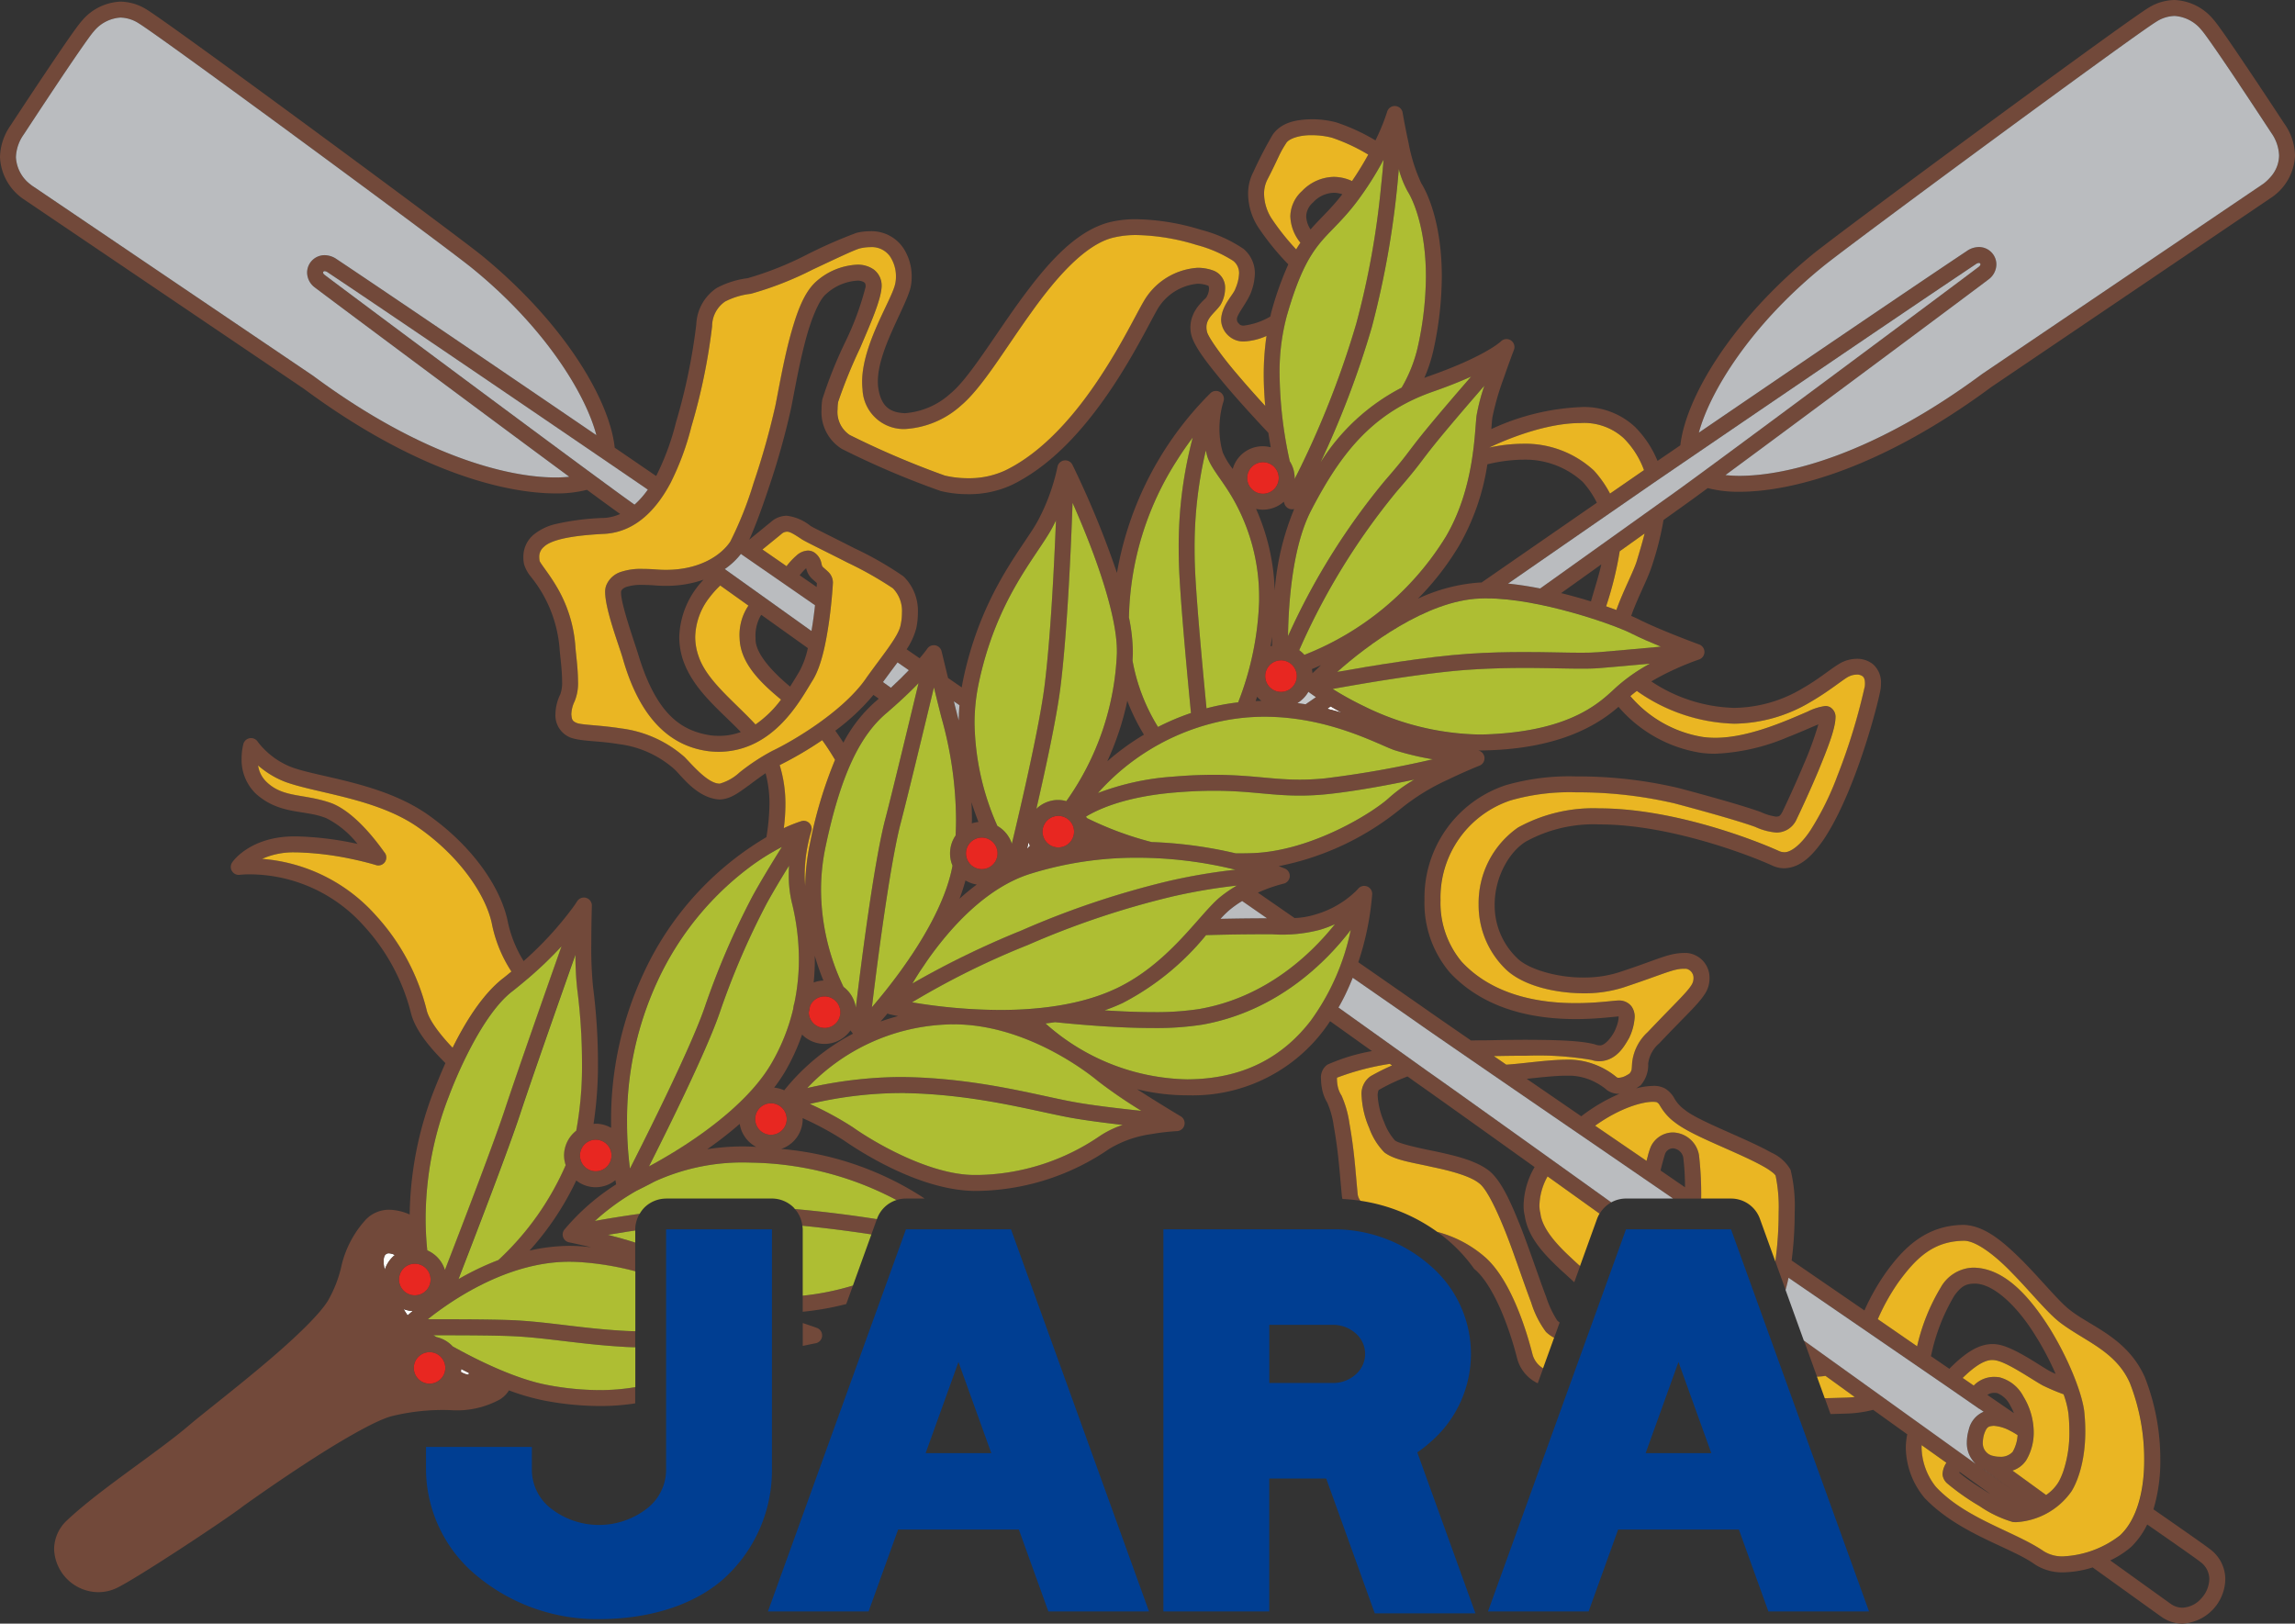 <svg id="组_23758" data-name="组 23758" xmlns="http://www.w3.org/2000/svg" xmlns:xlink="http://www.w3.org/1999/xlink" width="259.366" height="183.487" viewBox="0 0 259.366 183.487">
  <rect x="0" y="0" width="259.366" height="183.487" fill="#333333" stroke="none"/>
  <defs>
    <clipPath id="clip-path">
      <rect id="矩形_26330" data-name="矩形 26330" width="259.366" height="183.487" fill="none"/>
    </clipPath>
  </defs>
  <g id="组_23643" data-name="组 23643" clip-path="url(#clip-path)">
    <path id="路径_53502" data-name="路径 53502" d="M246.732,182.754c-.05-.023-.1-.054-.147-.079l3.531,2.535Z" transform="translate(-22.53 -16.691)" fill="#fff"/>
    <path id="路径_53503" data-name="路径 53503" d="M50.188,162.813c.151.239.307.477.466.715.166-.147.36-.313.576-.493a3.524,3.524,0,0,1-1.042-.222" transform="translate(-4.586 -14.876)" fill="#fff"/>
    <path id="路径_53504" data-name="路径 53504" d="M48.039,155.939c-.2.128-.306.269-.324.831a3.625,3.625,0,0,0,.131.969,3.564,3.564,0,0,1,1.139-1.665,1.6,1.6,0,0,0-.682-.2.487.487,0,0,0-.263.067" transform="translate(-4.359 -14.242)" fill="#fff"/>
    <path id="路径_53505" data-name="路径 53505" d="M58.2,170.915a1.177,1.177,0,0,0,.032-.206c-.3-.148-.588-.3-.878-.445a3.284,3.284,0,0,1-.032.327,2.08,2.08,0,0,0,.875.324Z" transform="translate(-5.237 -15.557)" fill="#fff"/>
    <path id="路径_53506" data-name="路径 53506" d="M128.077,105.148a3.612,3.612,0,0,1-.162-.38q-.09.375-.172.719c.11-.11.218-.22.334-.339" transform="translate(-11.672 -9.572)" fill="#fff"/>
    <path id="路径_53507" data-name="路径 53507" d="M165.071,88.124c.576.144,1.134.294,1.664.455-.462-.251-.889-.493-1.276-.723l-.388.268" transform="translate(-15.082 -8.027)" fill="#fff"/>
    <path id="路径_53508" data-name="路径 53508" d="M99.712,152.262c2.789.268,5.524.63,7.8.979l.624-1.729c-2.645-.413-5.94-.848-9.263-1.138a3.477,3.477,0,0,1,.838,1.887" transform="translate(-9.034 -13.739)" fill="#72493a"/>
    <path id="路径_53509" data-name="路径 53509" d="M102.029,166.01a.9.9,0,0,0-.6-.915l-1.584-.547v2.585c.88-.187,1.458-.3,1.461-.3a.9.9,0,0,0,.727-.821" transform="translate(-9.122 -15.034)" fill="#72493a"/>
    <path id="路径_53510" data-name="路径 53510" d="M189.536,167.068h0c-.2-.734-1.88-7.742-5.2-10.85a13.372,13.372,0,0,0-5.565-3,18.42,18.42,0,0,1,1.554,1.248,17.662,17.662,0,0,1,2.613,2.932c.062.054.124.1.185.156,1.361,1.222,2.606,3.755,3.417,5.954a38.365,38.365,0,0,1,1.261,4.044l.007.025.011.04a4.327,4.327,0,0,0,2.3,2.706l.612-1.693a2.624,2.624,0,0,1-1.187-1.558" transform="translate(-16.334 -13.999)" fill="#72493a"/>
    <path id="路径_53511" data-name="路径 53511" d="M99.841,162.848a31.686,31.686,0,0,0,4.92-.872l.753-2.084a29.981,29.981,0,0,1-5.673,1.145Z" transform="translate(-9.122 -14.609)" fill="#72493a"/>
    <path id="路径_53512" data-name="路径 53512" d="M258.185,14.014s-1.732-2.647-3.6-5.439c-1.891-2.819-3.814-5.676-4.471-6.407A6.031,6.031,0,0,0,245.759,0a5.733,5.733,0,0,0-3.024.926c-2.821,1.73-34.748,25.259-37.895,27.829-9.555,7.854-14.367,16.471-14.94,21.569l-2.577,1.759a11.815,11.815,0,0,0-2.538-3.831,8.417,8.417,0,0,0-6.218-2.243,26.644,26.644,0,0,0-10.024,2.479c.043-.548.074-1,.113-1.3a30.309,30.309,0,0,1,1.289-4.47c.585-1.7,1.144-3.166,1.147-3.17a.9.9,0,0,0-1.488-.952s0,0-.037.035c-.315.276-2.323,1.875-8.256,3.943-.118.041-.227.088-.343.13a16.929,16.929,0,0,0,1.013-3.063,39.339,39.339,0,0,0,.963-8.393c0-5.464-1.351-8.985-2.328-10.553a19.122,19.122,0,0,1-1.43-4.55c-.4-1.812-.667-3.4-.667-3.4a.9.9,0,0,0-1.755-.112,22.942,22.942,0,0,1-1.081,2.734c-.074.159-.154.329-.235.5a21.936,21.936,0,0,0-4.424-2.035,10.572,10.572,0,0,0-2.777-.354c-1.585.024-3.4.277-4.421,1.749a46.3,46.3,0,0,0-2.173,4.193,5.316,5.316,0,0,0-.6,2.506,7.082,7.082,0,0,0,1.151,3.769,29.783,29.783,0,0,0,3.392,4.18,36.144,36.144,0,0,0-1.881,5.255c-.062.211-.1.43-.154.643a7.83,7.83,0,0,1-2.978,1.021.7.7,0,0,1-.459-.106c-.315-.293-.321-.4-.333-.559-.09-.475.92-1.614,1.5-2.864a6.413,6.413,0,0,0,.525-2.349,3.58,3.58,0,0,0-1.281-2.79,15.382,15.382,0,0,0-4.794-2.153,26.186,26.186,0,0,0-7.3-1.2,12.567,12.567,0,0,0-3.057.34c-4.068,1.059-7.383,5.107-10.377,9.243-2.958,4.137-5.606,8.493-7.563,10.09a8.6,8.6,0,0,1-5.178,2.249c-1.685-.07-2.7-.741-3.017-2.908a5.332,5.332,0,0,1-.037-.641c-.033-3.464,2.994-8.132,3.669-10.551a5.322,5.322,0,0,0,.152-1.307,5.816,5.816,0,0,0-1.006-3.345,4.346,4.346,0,0,0-3.688-1.814,6.914,6.914,0,0,0-1.525.179,53.378,53.378,0,0,0-5.753,2.532,37.157,37.157,0,0,1-6.569,2.6A10.01,10.01,0,0,0,81,32.544a5.192,5.192,0,0,0-2.31,4.119A66.633,66.633,0,0,1,76.4,47.71a29,29,0,0,1-2.21,6.016l-.038.066-4.681-3.2C68.947,45.5,64.131,36.84,54.528,28.939c-3.147-2.568-35.075-26.1-37.9-27.829A5.758,5.758,0,0,0,13.606.184a6.024,6.024,0,0,0-4.353,2.17c-.66.731-2.583,3.586-4.472,6.4-1.866,2.794-3.6,5.441-3.6,5.443A6.456,6.456,0,0,0,0,17.769a6.061,6.061,0,0,0,2.78,4.815L34.346,43.938c12.334,9.131,22.42,11.819,28.459,11.823a13.787,13.787,0,0,0,3.533-.407c1.7,1.252,3.017,2.211,3.748,2.732a5.176,5.176,0,0,1-1.8.445,28.069,28.069,0,0,0-5.589.714,6.124,6.124,0,0,0-2.424,1.208,3.255,3.255,0,0,0-1.126,2.5,3.909,3.909,0,0,0,.08.815,4.175,4.175,0,0,0,.8,1.446,14.714,14.714,0,0,1,3.207,8.014c.065.924.29,2.474.29,3.736a3.938,3.938,0,0,1-.2,1.493,5.317,5.317,0,0,0-.552,2.253,2.691,2.691,0,0,0,1.863,2.7c1.224.38,3.068.307,5.246.675a11.615,11.615,0,0,1,6.263,2.78c.807.681,2.5,3.276,5.112,3.485l.1,0c1.255-.051,2.183-.823,3.287-1.608.6-.449,1.235-.925,1.879-1.361a13.369,13.369,0,0,1,.437,3.483,24.461,24.461,0,0,1-.344,3.739,34.719,34.719,0,0,0-13.948,15.528,39.011,39.011,0,0,0-3.606,16.735c0,.2,0,.4.005.592a3.538,3.538,0,0,0-1.738-.468c-.085,0-.164.019-.249.026a44.644,44.644,0,0,0,.5-6.888,68.246,68.246,0,0,0-.559-8.62,44.161,44.161,0,0,1-.194-4.908c0-2.228.062-4.237.062-4.239a.9.9,0,0,0-1.667-.5s-.147.241-.48.7a38.656,38.656,0,0,1-5.564,6.047,13.878,13.878,0,0,1-1.84-4.69c-.879-3.859-4.074-8.4-9.014-11.876-5.223-3.641-12.438-4.2-15.465-5.38A8.859,8.859,0,0,1,29.344,84.1c-.16-.2-.223-.291-.224-.291a.9.9,0,0,0-1.614.261,6.584,6.584,0,0,0-.2,1.656,5.294,5.294,0,0,0,1.668,4.025c2.713,2.372,5.49,1.719,7.912,2.716A10.509,10.509,0,0,1,40.3,95.242c.038.043.076.085.114.129a36.21,36.21,0,0,0-6.843-.851c-.09,0-.182,0-.263,0-4.985-.012-6.992,2.8-7.073,2.949a.9.9,0,0,0,.871,1.393,9.521,9.521,0,0,1,1.142-.053,17.358,17.358,0,0,1,12.871,5.824,22.774,22.774,0,0,1,5.344,9.928c.567,2.133,2.522,4.233,3.874,5.577-.623,1.394-1.064,2.533-1.3,3.113a40.1,40.1,0,0,0-2.738,14,5.92,5.92,0,0,0-2.284-.538,3.621,3.621,0,0,0-2.8,1.254,11.735,11.735,0,0,0-2.585,4.907,14.083,14.083,0,0,1-1.589,4.153c-1.139,1.813-4.36,4.782-7.607,7.493-3.258,2.733-6.555,5.267-8.04,6.532-3.666,3.132-10.058,7.224-13.771,10.715a4.491,4.491,0,0,0-1.508,3.3,5.043,5.043,0,0,0,4.994,4.865,4.9,4.9,0,0,0,2.014-.44c2.223-1.031,12.738-7.994,14.353-9.282-.035.026,3.12-2.249,6.828-4.673,3.684-2.419,8.031-5,9.976-5.5a24.115,24.115,0,0,1,6.64-.678,10.109,10.109,0,0,0,5.6-1.224,3.14,3.14,0,0,0,1-1.009,25.4,25.4,0,0,0,4.08,1.168,33.828,33.828,0,0,0,6.154.6h.065a25.482,25.482,0,0,0,3.967-.3v-1.837a24.388,24.388,0,0,1-4.033.335,31.993,31.993,0,0,1-5.828-.567c-3.47-.635-7.656-2.631-10.783-4.376a3.573,3.573,0,0,0-1.835-1.054l-.332-.2c.421,0,.859,0,1.324,0,2.667,0,5.915.02,7.719.108,3.747.178,7.655.933,12.531,1.2.393.022.809.035,1.237.045v-1.8c-.4-.009-.781-.022-1.138-.042-4.739-.256-8.611-1.011-12.542-1.2-1.881-.091-5.124-.111-7.807-.111-.712,0-1.375,0-1.97,0,.587-.47,1.3-1.009,2.13-1.574l.035-.025c3.331-2.272,8.408-4.919,13.848-4.9.366,0,.733.012,1.107.037a32.686,32.686,0,0,1,6.337,1.043v-3.247c-.993-.319-2.073-.612-3.1-.88.681-.115,1.435-.239,2.252-.363.274-.042.566-.083.853-.124v-.134a3.484,3.484,0,0,1,.5-1.76c-1.99.273-3.738.566-5.064.807a26.385,26.385,0,0,1,4.685-3.4c.513-.249,1.223-.605,2.063-1.054a23.817,23.817,0,0,1,9.928-2.153c.348,0,.7.007,1.054.02a36.1,36.1,0,0,1,16.355,4.228,3.5,3.5,0,0,1,1.071-.168H104.5l-.685-.442a35.026,35.026,0,0,0-15.527-5.166,3.572,3.572,0,0,0,2.428-3.375c0-.037-.01-.071-.011-.107a34.65,34.65,0,0,1,4.652,2.512c2.353,1.623,8.848,5.683,14.873,5.718.128,0,.254,0,.372-.005a26.911,26.911,0,0,0,14.752-4.746,12.527,12.527,0,0,1,4.745-1.67,24.893,24.893,0,0,1,2.912-.339.9.9,0,0,0,.423-1.676s-1.527-.909-3.322-2.036c-.521-.326-1.064-.673-1.6-1.021a23.942,23.942,0,0,0,5.623.685h.137a18.549,18.549,0,0,0,16.047-8.377l4.732,3.381A21.584,21.584,0,0,0,150,120.322a1.771,1.771,0,0,0-.707,1.624,6.454,6.454,0,0,0,.1,1.036,4.769,4.769,0,0,0,.6,1.617,9.823,9.823,0,0,1,.741,2.671c.545,3.046.653,5.147.915,7.884a3.356,3.356,0,0,0,.066.34c.691.036,1.372.1,2.044.206a1.471,1.471,0,0,1-.315-.72c-.257-2.686-.372-4.876-.934-8.03a11.721,11.721,0,0,0-.893-3.139,3.1,3.1,0,0,1-.447-1.143,4.613,4.613,0,0,1-.072-.723c0-.057,0-.111.007-.158a29.441,29.441,0,0,1,5.969-1.562l.252.181a26.135,26.135,0,0,0-2.4,1.2,2.4,2.4,0,0,0-1.04,2.216,10.359,10.359,0,0,0,.86,3.646,7.6,7.6,0,0,0,1.718,2.768c1.2.9,3.163,1.137,5.336,1.631,2.137.44,4.364,1.036,5.362,1.85,1.073.752,2.733,4.6,4.023,8.288.669,1.856,1.3,3.7,1.87,5.2a10.9,10.9,0,0,0,1.662,3.306,3.893,3.893,0,0,0,.925.663l.621-1.721a2.124,2.124,0,0,1-.271-.218,11.343,11.343,0,0,1-1.253-2.67c-.831-2.183-1.832-5.232-2.9-7.964-1.106-2.75-2.143-5.136-3.557-6.3-1.566-1.2-3.917-1.715-6.1-2.194-2.147-.423-4.242-.914-4.569-1.263a6.51,6.51,0,0,1-1.195-2.056,8.761,8.761,0,0,1-.723-2.961,1.666,1.666,0,0,1,.077-.559.4.4,0,0,1,.045-.089,22.934,22.934,0,0,1,3.253-1.529l1.193.852c1.468,1.026,6.392,4.54,13.166,9.388a8.94,8.94,0,0,0-1.242,4.323,4.943,4.943,0,0,0,.134,1.208c.386,2.519,2.312,4.438,4.075,6.1.53.476,1.044.943,1.517,1.387l.66-1.828c-.315-.284-.633-.573-.95-.878-1.752-1.608-3.328-3.389-3.523-5.074l-.008-.08-.026-.08a.943.943,0,0,1-.03-.142,3.805,3.805,0,0,1-.047-.612,7.054,7.054,0,0,1,.92-3.264l5.874,4.207a3.44,3.44,0,0,1,1.317-1.274c-10.581-7.583-18.8-13.463-20.8-14.852l-10.027-7.165c.3-.52.576-1.043.824-1.567.292-.6.549-1.207.787-1.8,3.879,2.691,6.6,4.587,7.588,5.281,1.787,1.254,8.176,5.646,16.761,11.537l0,0,1.955,1.338,9.9,6.795h3.17a38.281,38.281,0,0,0-.245-4.911,3.071,3.071,0,0,0-2.941-2.558,2.773,2.773,0,0,0-2.5,1.6,7.518,7.518,0,0,0-.357,1.118c-.042.154-.085.32-.13.492l-5.268-3.6-.544-.374c2.908-2.081,5.418-2.713,6.538-2.7a2.088,2.088,0,0,1,.367.028.5.5,0,0,1,.068.017c.26.179.215.171.478.585a6.076,6.076,0,0,0,1.572,1.7c1.442,1.123,4.163,2.228,6.681,3.363,1.253.56,2.44,1.113,3.322,1.615a7.6,7.6,0,0,1,1.044.688,1.508,1.508,0,0,1,.328.337,17.608,17.608,0,0,1,.343,4.174,40.125,40.125,0,0,1-.375,5.537l1.164,3.222c.126-.439.237-.9.338-1.381,6.2,4.252,12.446,8.54,18.278,12.547l3.267,2.262.005-.011.5.34a2.9,2.9,0,0,0-1.682,2.023,5.249,5.249,0,0,0-.219,1.446,3.218,3.218,0,0,0,1,2.421c-5.992-4.3-12.69-9.109-19.416-13.934l1.474,4.081a6.524,6.524,0,0,0,.965-.089l3.308,2.392c-.325.035-.667.058-1.026.069-.935.028-1.71.052-2.367.064l.646,1.789c.527-.014,1.114-.032,1.775-.052a13.667,13.667,0,0,0,3.042-.425l3.854,2.766a8.054,8.054,0,0,0-.164,1.51,9.067,9.067,0,0,0,2.124,5.684c3.872,4.057,9.709,5.539,12.434,7.487a5.628,5.628,0,0,0,3.271.918,11.7,11.7,0,0,0,3.287-.557c4.824,3.464,7.789,5.6,7.8,5.6a4.131,4.131,0,0,0,2.342.753h.012a5.131,5.131,0,0,0,4.839-5.018,4.24,4.24,0,0,0-1.66-3.346c-.5-.4-2.81-2.02-6.462-4.553a18.761,18.761,0,0,0,.776-5.553,25.3,25.3,0,0,0-1.757-9.4c-2.012-4.5-6.189-5.727-8.525-7.629-1.16-.9-3.1-3.271-5.17-5.386-2.111-2.1-4.306-4.113-6.786-4.177a.472.472,0,0,0-.069,0c-4.134.062-6.663,2.537-8.695,5.37a25.121,25.121,0,0,0-2.436,4.3l-8.226-5.646a42.523,42.523,0,0,0,.343-5.42,17.42,17.42,0,0,0-.46-4.822,4.665,4.665,0,0,0-2.165-1.944c-2.906-1.636-8.2-3.542-9.776-4.824a4.265,4.265,0,0,1-1.151-1.228,3.026,3.026,0,0,0-1.087-1.192,2.605,2.605,0,0,0-1.366-.3,8.428,8.428,0,0,0-1.918.28c.261-.162.422-.293.45-.3l.067-.053.05-.055a3.483,3.483,0,0,0,.8-2.4,3.629,3.629,0,0,1,1.268-2.3c3.032-3.215,4.371-4.351,5.176-5.625a3.2,3.2,0,0,0,.488-1.681,2.8,2.8,0,0,0-2.535-2.886c-.1-.006-.2-.006-.288-.006-1.912.026-2.892.715-7.456,2.2a12.877,12.877,0,0,1-3.951.575c-3.127.024-6.335-1-7.488-2.17a8.244,8.244,0,0,1-2.564-6.045c-.015-3.061,1.619-6.013,3.582-7.178a15.919,15.919,0,0,1,8.264-1.907c7.793-.012,16.82,3.407,19.554,4.662a3.151,3.151,0,0,0,1.323.293c1.855-.048,3.217-1.461,4.45-3.238,3.653-5.451,6.273-15.737,6.46-17.132.018-.193.028-.359.028-.522a2.743,2.743,0,0,0-.872-2.137,2.813,2.813,0,0,0-1.858-.641,3.906,3.906,0,0,0-1.632.369c-1.055.522-2.406,1.765-4.47,2.95a15.373,15.373,0,0,1-7.757,2.225,17.677,17.677,0,0,1-9.366-2.988,26.924,26.924,0,0,1,2.548-1.328A29.983,29.983,0,0,1,192,74.535a.9.9,0,0,0,.04-1.7c-.009,0-4.533-1.668-6.8-2.825-.234-.116-.545-.256-.895-.406.754-2.149,1.939-4.269,2.416-5.875A34.243,34.243,0,0,0,188,58.765l2.223-1.586c.579-.413,1.539-1.111,2.776-2.019a13.814,13.814,0,0,0,3.567.416c6.036-.005,16.121-2.694,28.49-11.846l31.565-21.352a6.051,6.051,0,0,0,2.748-4.8,6.493,6.493,0,0,0-1.181-3.569M187.953,131.168c.065-.238.12-.439.167-.588.021-.074.043-.133.055-.173,0-.014.009-.025.012-.034a.963.963,0,0,1,.878-.6,1.27,1.27,0,0,1,1.178,1.129,27.752,27.752,0,0,1,.184,3.273l-2.763-1.9c.1-.411.2-.8.29-1.117M220.3,154.685l-2.081-1.428c.034-.123.055-.21.056-.219a21.88,21.88,0,0,1,2.594-6.621c.8-1.1,1.3-1.255,1.894-1.337a2.951,2.951,0,0,1,.317-.017c2.2-.08,4.982,2.631,7.032,6.005a32.7,32.7,0,0,1,2.2,4.194c-.244-.107-.458-.206-.607-.286-.95-.492-3.476-2.336-5.4-2.914a4.052,4.052,0,0,0-1.135-.172c-1.439.012-2.91.807-4.865,2.795m2.754,1.893c-.29-.2-.578-.4-.87-.6l-.377-.262c1.689-1.665,2.706-2.036,3.358-2.025a2.353,2.353,0,0,1,.631.1c1.4.393,3.923,2.156,5.057,2.774a23.286,23.286,0,0,0,2.358,1,10.637,10.637,0,0,1,.546,2.163,19.692,19.692,0,0,1,.106,2.033,13.61,13.61,0,0,1-.678,4.478,7.693,7.693,0,0,1-.445,1.054c-.117.222-.169.285-.164.287a4.815,4.815,0,0,1-1.341,1.365l-3.8-2.76A2.9,2.9,0,0,0,229,165a6.124,6.124,0,0,0,.835-3.148,7.826,7.826,0,0,0-1.164-4.034,4.268,4.268,0,0,0-2.721-2.172,3.884,3.884,0,0,0-.567-.043,3.182,3.182,0,0,0-2.327.979M227.6,159.7l-3-2.063a1.365,1.365,0,0,1,.791-.232,2.12,2.12,0,0,1,.3.023,2.736,2.736,0,0,1,1.453,1.336,6,6,0,0,1,.456.936m-3.359,2.361c.313-.877.507-.867,1.072-.93a4.589,4.589,0,0,1,1.891.574,8.657,8.657,0,0,1,.818.479,4.288,4.288,0,0,1-.565,1.9,1.836,1.836,0,0,1-1.477.544,2.716,2.716,0,0,1-.727-.1,1.45,1.45,0,0,1-1.162-1.521,3.484,3.484,0,0,1,.15-.95m-.034,4.007,3.383,2.456-3.53-2.535c.049.026.1.056.147.079m-2.736.283,3.468,2.49c-.3-.175-.59-.355-.87-.539-.789-.5-1.546-1.011-2.089-1.424-.236-.177-.435-.339-.568-.458a.756.756,0,0,1,.059-.069m21.194,5.933c3.452,2.394,5.686,3.968,6.026,4.247a2.413,2.413,0,0,1,.991,1.943,3.333,3.333,0,0,1-.951,2.213,2.956,2.956,0,0,1-2.086,1,2.283,2.283,0,0,1-1.317-.427c.014.012-2.578-1.851-6.844-4.915a10.26,10.26,0,0,0,2.374-1.532,9.1,9.1,0,0,0,1.806-2.531m-28.067-27.428c1.993-2.721,3.9-4.551,7.266-4.627h.049c1.328-.054,3.514,1.577,5.484,3.638,2.019,2.05,3.876,4.369,5.342,5.536,2.838,2.187,6.391,3.255,7.991,6.942a23.592,23.592,0,0,1,1.606,8.676c.01,3.382-.786,6.669-2.72,8.488a11.339,11.339,0,0,1-6.409,2.382,3.874,3.874,0,0,1-2.241-.593c-3.239-2.214-8.782-3.647-12.141-7.235.012.014-.068-.073-.224-.284a7.326,7.326,0,0,1-1.422-4.174c0-.094,0-.188.007-.283l2.8,1.991a2.459,2.459,0,0,0-.432,1.253,1.506,1.506,0,0,0,.014.214,1.575,1.575,0,0,0,.558.909,26.735,26.735,0,0,0,3.607,2.527A13.217,13.217,0,0,0,227.478,172c.114.009.229.019.363.019a8.209,8.209,0,0,0,6.233-3.43c.063-.087,1.6-2.345,1.6-6.829a21.52,21.52,0,0,0-.115-2.218c-.231-2.024-1.714-5.867-3.906-9.425-2.213-3.494-5.036-6.779-8.564-6.859a4.243,4.243,0,0,0-3.689,2.123,22.485,22.485,0,0,0-2.74,6.765l-4.431-3.061a23.647,23.647,0,0,1,2.37-4.232m-46.241-94.3c2.913-1.374,6.91-2.75,10.217-2.741a6.63,6.63,0,0,1,4.927,1.7,9.879,9.879,0,0,1,2.3,3.616l-.009.006c-.291.2-1.659,1.143-3.83,2.644a12.492,12.492,0,0,0-1.77-2.547l-.023-.026-.037-.037a11.446,11.446,0,0,0-8.011-3.022,18.409,18.409,0,0,0-3.764.424l0-.017m3.763,1.395a9.618,9.618,0,0,1,6.759,2.521,10.5,10.5,0,0,1,1.586,2.343c-3.243,2.243-7.757,5.366-13.031,9.018-.086,0-.176,0-.262.005a19.681,19.681,0,0,0-6.924,1.817,31.4,31.4,0,0,0,4.685-6.055,26.271,26.271,0,0,0,3.158-9.124,17.746,17.746,0,0,1,4.029-.527m-5.246-4.979c-.236,2.057-.262,8.245-3.494,13.712A32.776,32.776,0,0,1,147.415,74a3.619,3.619,0,0,0-.59-.528,76.6,76.6,0,0,1,11.024-17.942c4.217-4.864,1.4-2.146,9.9-11.946a22.189,22.189,0,0,0-.883,3.383m-68.326,66.85c.21-1.745.509-4.141.86-6.737.693-5.152,1.6-11.1,2.4-14.092.664-2.52,2.619-10.612,3.749-15.314.334,1.367.676,2.756.857,3.445a43.306,43.306,0,0,1,1.64,11.5c0,.584-.02,1.185-.048,1.793a3.578,3.578,0,0,0-.35,3.407c-.6,3.3-2.508,6.934-4.586,10.059-.164.238-.319.472-.47.7-.3.436-.6.864-.9,1.274-1.151,1.576-2.26,2.931-3.144,3.963m2.956,1.009q-1.032.275-1.984.617c.242-.275.505-.581.786-.913a.788.788,0,0,0,.179.085c.01,0,.373.086,1.019.211M91.477,93.037a.906.906,0,0,0-.9-.239,15.976,15.976,0,0,0-1.992.794,21.621,21.621,0,0,0,.182-2.722,14.8,14.8,0,0,0-.65-4.418,40.916,40.916,0,0,0,4.808-2.818c.516.717,1,1.457,1.45,2.224a49.2,49.2,0,0,0-2.827,9.423,25.246,25.246,0,0,0-.546,4.78c-.036-.4-.058-.8-.058-1.2a17.5,17.5,0,0,1,.374-3.48c.19-.9.371-1.435.368-1.437a.9.9,0,0,0-.205-.911m.6,14.988a28.35,28.35,0,0,0,.975,2.792,3.5,3.5,0,0,0-1.1.218c.088-.9.131-1.771.131-2.586,0-.145-.007-.282-.01-.424m-.529,5.669a1.77,1.77,0,0,1,2.586-.811l.018.01a1.78,1.78,0,1,1-2.746,1.5c.055-.237.094-.466.142-.7m1.24-13.1a23.616,23.616,0,0,1,.52-4.937c1.823-8.621,4.092-12.685,6.851-15.046,1.536-1.315,2.733-2.463,3.649-3.407-1.129,4.694-3.095,12.837-3.753,15.33-1.275,4.844-2.721,16.239-3.335,21.343a3.564,3.564,0,0,0-1.388-2.344,25.566,25.566,0,0,1-2.544-10.939M94.4,82.575a24.83,24.83,0,0,0,4.311-4.043l.6.425c-.111.1-.209.185-.323.284a16.183,16.183,0,0,0-3.675,4.687c-.287-.454-.587-.9-.909-1.352m5.384-5.494c.572-.794,1.135-1.53,1.65-2.226l1.278.885c-.547.571-1.228,1.242-2.029,1.984l-.9-.642m33.448-13.321c.1,3.332.776,10.812,1.358,16.82a27.455,27.455,0,0,0-3.727,1.574,21.462,21.462,0,0,1-2.879-7.506c.014-.27.032-.538.038-.811,0-.085,0-.164,0-.267a20.5,20.5,0,0,0-.452-3.847c0-.018.012-.034.012-.053a34.122,34.122,0,0,1,5.322-17.483c.643-1.033,1.28-1.938,1.881-2.736a47.966,47.966,0,0,0-1.586,12.6c0,.555.007,1.126.029,1.712M129.28,83.025a27.76,27.76,0,0,0-4.145,3.012A32.2,32.2,0,0,0,127.4,79.2a22.946,22.946,0,0,0,1.879,3.821m-3.06-9.2a30.952,30.952,0,0,1-5.7,16.708,3.517,3.517,0,0,0-.911-.133,3.564,3.564,0,0,0-2.473,1c1.052-4.583,2.263-10.214,2.695-13.585.787-6.211,1.208-15.816,1.388-20.978.518,1.169,1.109,2.553,1.7,4.061,1.674,4.216,3.317,9.356,3.3,12.67,0,.063,0,.149,0,.258m-4.837,20.162A1.78,1.78,0,1,1,119.6,92.2a1.783,1.783,0,0,1,1.779,1.785m-3.346-16.4c-.557,4.408-2.579,13.149-3.685,17.765a3.57,3.57,0,0,0-1.636-2.019,29.585,29.585,0,0,1-2.578-11.559,21.709,21.709,0,0,1,.448-4.443c1.984-9.525,6.381-14.208,8.231-17.511.187-.337.358-.675.52-1.009-.212,5.364-.618,13.418-1.3,18.777M116.4,95.575c-.115.119-.224.229-.333.339l.172-.719a3.612,3.612,0,0,0,.162.38m-5.823-2.684a3.506,3.506,0,0,0-.748.158c0-.141.011-.289.011-.429,0-.671-.019-1.321-.049-1.956.248.783.512,1.53.786,2.227m.37,1.765a1.781,1.781,0,1,1-1.782,1.78,1.783,1.783,0,0,1,1.782-1.78m-.565,5.309c-.678.506-1.328,1.043-1.945,1.6.26-.687.487-1.378.673-2.068a3.548,3.548,0,0,0,1.272.464m6.111-1.23a40.177,40.177,0,0,1,12.075-1.805,46.622,46.622,0,0,1,10.547,1.234c.013.005.027,0,.04.009l.456.111a66.458,66.458,0,0,0-7.441,1.255,98.244,98.244,0,0,0-16.712,5.6,99.58,99.58,0,0,0-12.347,6c.267-.447.56-.922.89-1.427.237-.343.475-.694.711-1.052,2.627-3.777,6.743-8.376,11.782-9.927m-8.153-17.323c-.081-.311-.15-.566-.2-.745-.086-.327-.212-.829-.355-1.409l.635.441c-.048.576-.075,1.148-.084,1.714m7.812,25.389a96.71,96.71,0,0,1,16.414-5.5,64.82,64.82,0,0,1,7.213-1.219,14.264,14.264,0,0,0-2.028,1.412c-2.394,2.082-5.744,7.443-11.644,10.236-3.875,1.837-8.7,2.42-13.091,2.416a61.28,61.28,0,0,1-9.948-.864,90.675,90.675,0,0,1,13.083-6.476m10.725,6.551a29.893,29.893,0,0,0,9.419-7.67c3.515-.1,5.808-.1,7.434-.1a16.654,16.654,0,0,0,5.424-.5,12.646,12.646,0,0,0,1.711-.641c-2.72,3.409-7.775,8.241-15.235,9.572a32.346,32.346,0,0,1-5.375.366c-1.767,0-3.638-.08-5.432-.2a21.83,21.83,0,0,0,2.053-.83m11.053-9.513a10.73,10.73,0,0,1,.988-.976,11.635,11.635,0,0,1,1.46-1.036l2.809,1.949c-1.279,0-2.96.011-5.257.063m2.166-7.4-.449,0a48.924,48.924,0,0,0-9.51-1.278,37.341,37.341,0,0,1-7.318-2.715c-.028-.056-.059-.109-.088-.163,1.469-.885,4.529-2.252,9.992-2.716,1.718-.144,3.177-.2,4.464-.2,4.013,0,6.386.542,9.711.546A30.13,30.13,0,0,0,150,89.746c3.068-.319,6.733-.995,9.84-1.644a17.43,17.43,0,0,0-2.777,1.986c-1.769,1.678-8.846,6.132-15.608,6.328q-.683.022-1.354.021m9.713-8.484a28.207,28.207,0,0,1-2.91.152c-3.088.007-5.52-.542-9.711-.546-1.339,0-2.852.058-4.616.207a29.385,29.385,0,0,0-8.492,1.85,25.867,25.867,0,0,1,12.817-7.85A23.791,23.791,0,0,1,142.929,81c7.156.006,12.667,3.052,14.583,3.751a32.686,32.686,0,0,0,4.415,1.059,116.584,116.584,0,0,1-12.113,2.145m-6.052-14.971c-.058.017-.116.035-.174.055.068-.362.124-.723.179-1.087,0,.283-.006.557-.006.818,0,.076,0,.14,0,.214m1.01,1.641a1.782,1.782,0,1,1-1.785,1.782,1.784,1.784,0,0,1,1.785-1.782m-.713-7.936a24.439,24.439,0,0,0-2.106-9.181,3.593,3.593,0,0,0,.783.091,3.554,3.554,0,0,0,2.353-.9c.045.144.073.231.074.235a.914.914,0,0,0,.527.559.892.892,0,0,0,.329.062.882.882,0,0,0,.243-.035,30.055,30.055,0,0,0-2.2,9.17m-1.762.851c0,.121,0,.25,0,.37a34.394,34.394,0,0,1-2.367,11.463,25.1,25.1,0,0,0-3.486.651c-.033.008-.063.019-.094.028-.573-5.927-1.227-13.2-1.319-16.349-.018-.563-.025-1.115-.025-1.654A47.158,47.158,0,0,1,136.276,50.9c.052.239.108.481.18.726.484,1.469,1.859,2.8,3.176,5.245A22.354,22.354,0,0,1,142.3,67.54m.262,11.668c-.216,0-.436.011-.656.019.056-.161.11-.325.165-.489a3.578,3.578,0,0,0,.491.47m6.16-.424-1.169.808c-.3-.049-.6-.1-.912-.137a3.562,3.562,0,0,0,1.228-1.268c.152.112.442.321.852.6m-.457-3.175c.323-.132.668-.281,1.026-.44-.383.353-.708.661-.963.91a3.775,3.775,0,0,0-.063-.47m1.728,4.489.388-.268c.387.23.814.472,1.276.723-.53-.161-1.088-.312-1.664-.455m4.2-.266a36.245,36.245,0,0,1-3.584-1.971c3.5-.639,10.547-1.844,15.411-2.173,2.285-.154,4.382-.2,6.269-.2,2.529,0,4.675.08,6.4.08.779,0,1.474-.014,2.093-.065,1.274-.1,3.554-.307,5.681-.5a19.721,19.721,0,0,0-3.627,2.5c-1.626,1.423-4.71,5.179-15.1,5.5-.208,0-.417.007-.621.007a30.474,30.474,0,0,1-12.927-3.177m7.714-35.558c1.757-.613,3.182-1.188,4.347-1.71-8.373,9.653-5.7,7.106-9.768,11.788a77.114,77.114,0,0,0-10.919,17.536c.051-4.011.55-10.235,2.6-14.174.393-.761.788-1.491,1.192-2.2.009-.015.016-.03.025-.046,3.061-5.343,6.572-9.109,12.527-11.2m-3.826-25.165a11.055,11.055,0,0,0,1.009,2.541c.749,1.185,2.059,4.45,2.054,9.6a37.3,37.3,0,0,1-.926,8.006A16.125,16.125,0,0,1,158.4,43.8a23.641,23.641,0,0,0-9.156,8.43,105.141,105.141,0,0,0,5.767-15.187,101.437,101.437,0,0,0,3.066-17.941m-14.364,5.6a5.283,5.283,0,0,1-.858-2.783,3.522,3.522,0,0,1,.394-1.672c1.232-2.375,1.287-2.823,2.083-4.044.286-.543,1.543-.953,2.911-.93a9.014,9.014,0,0,1,2.288.287,20.88,20.88,0,0,1,4.092,1.907,34.575,34.575,0,0,1-1.834,2.989,4.987,4.987,0,0,0-2.056-.47,5.09,5.09,0,0,0-3.594,1.6,3.954,3.954,0,0,0-1.321,2.876,4.97,4.97,0,0,0,1.138,2.963q-.241.354-.478.752a27.348,27.348,0,0,1-2.768-3.476m7.99-2.746c-1.307,1.687-2.446,2.658-3.59,3.973a2.862,2.862,0,0,1-.492-1.467,2.152,2.152,0,0,1,.777-1.582,3.292,3.292,0,0,1,2.337-1.093,3.027,3.027,0,0,1,.968.168m-6.254,13.666c1.281-4.456,2.407-6.495,3.595-7.994s2.583-2.566,4.309-4.853a36.475,36.475,0,0,0,3.01-4.734c-.081.953-.182,2.016-.3,3.158a93.662,93.662,0,0,1-2.779,15.344A103.353,103.353,0,0,1,148.021,50.6c-.667,1.452-1.251,2.634-1.716,3.54,0-.043.014-.084.014-.127a3.558,3.558,0,0,0-.55-1.889,47.617,47.617,0,0,1-1.152-9.81,24.325,24.325,0,0,1,.837-6.692m-.937,18.392a1.781,1.781,0,1,1-1.781-1.782,1.78,1.78,0,0,1,1.781,1.782m-.9-3.461a3.511,3.511,0,0,0-4.3,2.441,8.386,8.386,0,0,1-1.129-1.869,9.6,9.6,0,0,1-.374-2.691,10.766,10.766,0,0,1,.233-2.219,7.5,7.5,0,0,1,.216-.821.9.9,0,0,0-1.453-.976,37.725,37.725,0,0,0-10.58,20.322A104.555,104.555,0,0,0,121.2,52.526a.9.9,0,0,0-1.694.242,19.789,19.789,0,0,1-.5,1.941,22.232,22.232,0,0,1-1.766,4.236c-1.617,2.944-6.382,8.115-8.422,18.02-.05.241-.087.48-.129.721-.516-.357-1.035-.715-1.546-1.069-.389-1.595-.728-3.006-.73-3.009a.9.9,0,0,0-1.623-.294s-.077.114-.282.378c-.135.174-.333.416-.578.7l-1.467-1.015A7.933,7.933,0,0,0,103.55,71a8.382,8.382,0,0,0,.184-1.735,5.429,5.429,0,0,0-1.62-4.123,38.255,38.255,0,0,0-5.529-3.173c-2.3-1.176-4.615-2.307-4.974-2.526a5.278,5.278,0,0,0-2.693-1.159,2.715,2.715,0,0,0-1.769.684l-2.475,2.02c.651-1.406,1.419-3.5,2.2-5.842a85.865,85.865,0,0,0,2.518-8.954c.366-1.811.85-4.647,1.523-7.264.645-2.608,1.607-5.022,2.445-5.7a5.759,5.759,0,0,1,3.5-1.511,1.393,1.393,0,0,1,.8.188c.106.1.154.133.167.42,0,.048,0,.071,0,.083a32.406,32.406,0,0,1-2.282,6.2,49.979,49.979,0,0,0-2.611,6.519,7.008,7.008,0,0,0-.089,1.139,4.894,4.894,0,0,0,2.3,4.468,95.819,95.819,0,0,0,11.183,4.76,13.033,13.033,0,0,0,3.078.353,11.474,11.474,0,0,0,4.984-1.064c4.9-2.4,8.719-7.069,11.525-11.327,2.774-4.226,4.628-8.228,5.136-8.889a5.88,5.88,0,0,1,4.293-2.5,3.312,3.312,0,0,1,1.187.217c.043.023.08,0,.107.334a1.991,1.991,0,0,1-.283.946c.012.161-1.811,1.318-1.823,3.425a3.589,3.589,0,0,0,.1.852c.379,1.457,1.982,3.416,3.827,5.648,1.762,2.082,3.711,4.185,4.88,5.423q.129.849.274,1.639M92.1,68.4c-.053.476-.114.989-.189,1.527-.06.451-.133.917-.214,1.383l-9.8-7a8.071,8.071,0,0,0,1.821-1.71L92.1,68.4m-1.725-3.387c.068-.085.136-.171.212-.259a5.26,5.26,0,0,1,.52-.541c.012.045.025.094.039.15a2.247,2.247,0,0,0,.638,1.054c.266.242.458.4.535.476-.006.1-.015.254-.029.444l-1.914-1.325M77.256,74.764c1.2,3.319,4.279,5.663,6.465,7.961a6.974,6.974,0,0,1-2.483.432,8.018,8.018,0,0,1-.95-.058c-3.168-.508-6.048-2.171-8.167-9.166-.438-1.427-1.964-5.7-1.933-6.987a1.3,1.3,0,0,1,.007-.139s0,0,0,0c.1-.2.2-.317.559-.469A5.527,5.527,0,0,1,72.62,66.1q.63,0,1.436.061c.414.033.815.046,1.2.046a12.747,12.747,0,0,0,4.26-.7,9.78,9.78,0,0,0-2.75,6.461,8.308,8.308,0,0,0,.488,2.8m1.7-.6a6.575,6.575,0,0,1-.386-2.2,7.538,7.538,0,0,1,1.655-4.495,10.438,10.438,0,0,1,1.164-1.293l.013-.012,3.182,2.272a5.906,5.906,0,0,0-.995,3.712c.084,2.918,2.593,5.176,4.677,6.912a12.323,12.323,0,0,1-2.883,2.809c-2.388-2.592-5.5-4.957-6.426-7.7m6.435-2.016a4.589,4.589,0,0,1,.567-2.561,1.369,1.369,0,0,1,.085-.108q2.5,1.785,5.257,3.754a9.764,9.764,0,0,1-.965,2.65c-.285.473-.634,1.066-1.044,1.7-1.979-1.643-3.983-3.784-3.9-5.44M62.806,53.957c-5.519.007-15.3-2.514-27.419-11.491L3.759,21.071a2.626,2.626,0,0,1-.306-.224A4.116,4.116,0,0,1,1.8,17.769a4.692,4.692,0,0,1,.887-2.58c.007-.006,1.732-2.644,3.591-5.429,1.838-2.76,3.9-5.768,4.3-6.184a4.246,4.246,0,0,1,3.028-1.588,3.978,3.978,0,0,1,2.088.66C18.238,4.192,50.427,27.9,53.386,30.334,61.673,37.077,66.209,44.621,67.4,49.181c-8.652-5.9-22.741-15.485-29.363-19.9a2.445,2.445,0,0,0-1.351-.44A1.976,1.976,0,0,0,34.707,30.8a2.13,2.13,0,0,0,.874,1.685c.933.725,18.875,14.1,28.755,21.392a14.8,14.8,0,0,1-1.531.078M36.688,31.064c-.179-.148-.172-.217-.179-.262a.159.159,0,0,1,.174-.156.628.628,0,0,1,.35.134c9.144,6.1,32.623,22.119,36.173,24.549a9.788,9.788,0,0,1-1.5,1.7l-.548-.391C66.61,53.4,37.8,31.933,36.688,31.064M83.567,87.3a5.481,5.481,0,0,1-2.211,1.253h-.022c-1.273.023-3-2.009-3.953-2.992a13.371,13.371,0,0,0-7.211-3.25c-2.3-.365-4.386-.382-4.968-.605-.537-.216-.582-.41-.631-.991a3.562,3.562,0,0,1,.366-1.451,5.379,5.379,0,0,0,.388-2.3c0-1.444-.242-3.066-.293-3.86a15.392,15.392,0,0,0-2.219-6.976c-.491-.82-.971-1.474-1.323-1.964-.176-.244-.319-.447-.407-.592A1.3,1.3,0,0,1,61,63.415l0,0a2.385,2.385,0,0,1-.048-.461,1.429,1.429,0,0,1,.524-1.154c1.066-1.046,4.425-1.351,6.931-1.474,3.636-.252,5.948-3.046,7.387-5.758A30.807,30.807,0,0,0,78.139,48.2a68.08,68.08,0,0,0,2.34-11.342,3.365,3.365,0,0,1,1.476-2.787,8.436,8.436,0,0,1,2.888-.869,37.965,37.965,0,0,0,6.991-2.733c2.475-1.161,4.9-2.321,5.387-2.407a5.154,5.154,0,0,1,1.131-.135,2.524,2.524,0,0,1,2.221,1.057,4.054,4.054,0,0,1,.671,2.3,3.6,3.6,0,0,1-.1.86c-.414,1.823-3.692,6.724-3.725,11a7.489,7.489,0,0,0,.049.848,4.659,4.659,0,0,0,4.808,4.5,10.353,10.353,0,0,0,6.333-2.663c2.4-2.028,4.929-6.347,7.871-10.427,2.9-4.084,6.2-7.8,9.35-8.545a10.9,10.9,0,0,1,2.62-.286,24.441,24.441,0,0,1,6.775,1.122,14.545,14.545,0,0,1,4.14,1.795,1.747,1.747,0,0,1,.656,1.423,4.714,4.714,0,0,1-.4,1.678c-.222.741-1.545,1.842-1.633,3.535a2.511,2.511,0,0,0,.957,1.923,2.451,2.451,0,0,0,1.636.545,6.977,6.977,0,0,0,2.54-.623,30.069,30.069,0,0,0-.313,4.348c0,1.21.066,2.4.168,3.563-.98-1.069-2.1-2.317-3.139-3.55-1.8-2.08-3.384-4.333-3.448-4.882a1.927,1.927,0,0,1-.055-.454c-.011-1.045.9-1.59,1.56-2.486a3.724,3.724,0,0,0,.548-1.885,2.059,2.059,0,0,0-1.277-2.023,5.107,5.107,0,0,0-1.82-.331,7.612,7.612,0,0,0-5.744,3.229c-.786,1.1-2.449,4.8-5.191,8.968-2.712,4.14-6.412,8.56-10.807,10.7a9.688,9.688,0,0,1-4.2.882,11.364,11.364,0,0,1-2.641-.3,98.6,98.6,0,0,1-10.744-4.584,3.122,3.122,0,0,1-1.373-2.894,5.561,5.561,0,0,1,.065-.84,57.131,57.131,0,0,1,2.486-6.1c1.186-2.78,2.354-5.405,2.431-6.94v-.045l0-.025h0a2.256,2.256,0,0,0-.889-1.854,3.109,3.109,0,0,0-1.885-.55,7.509,7.509,0,0,0-4.689,1.963c-1.464,1.35-2.27,3.882-3,6.6-.7,2.713-1.188,5.591-1.544,7.354a85.011,85.011,0,0,1-2.463,8.743A41.181,41.181,0,0,1,82.533,61.2c-.967,1.464-3.346,3.2-7.274,3.2-.344,0-.7-.015-1.067-.042-.572-.045-1.094-.065-1.573-.065a7.1,7.1,0,0,0-2.511.356,2.658,2.658,0,0,0-1.58,1.465,2.01,2.01,0,0,0-.143.83c.033,2.044,1.616,6.114,2.005,7.5,2.106,7.364,5.826,9.939,9.663,10.444a10.054,10.054,0,0,0,1.183.073c6.309-.052,9.308-6.023,10.633-8.126,1-1.66,1.492-4.319,1.832-6.663.322-2.331.427-4.293.428-4.31l0-.063-.007-.075a1.668,1.668,0,0,0-.44-1.015c-.224-.237-.4-.363-.677-.621-.1-.1-.1-.11-.174-.41a1.907,1.907,0,0,0-.843-1.268,1.344,1.344,0,0,0-.687-.192,2.036,2.036,0,0,0-1.253.526,7.945,7.945,0,0,0-1.16,1.238l-2.725-1.885,2.13-1.736a.938.938,0,0,1,.622-.273c.373-.037,1.036.429,1.766.9.567.335,2.764,1.4,5.078,2.584a40.75,40.75,0,0,1,5.147,2.91,3.662,3.662,0,0,1,1.022,2.782,6.334,6.334,0,0,1-.147,1.355c-.228,1.286-2,3.357-3.924,6.056-2.618,3.769-8.349,7.122-10.57,8.171A23.667,23.667,0,0,0,83.567,87.3M67.328,128.8a1.78,1.78,0,1,1-1.783,1.781,1.78,1.78,0,0,1,1.783-1.781M48.217,114.126a24.6,24.6,0,0,0-5.758-10.7A19.186,19.186,0,0,0,29.62,97.056a8.72,8.72,0,0,1,3.689-.738c.081,0,.15,0,.212,0a34.46,34.46,0,0,1,6.257.757c1.66.351,2.71.685,2.712.682a.9.9,0,0,0,1.016-1.367c-.074-.043-2.866-4.346-5.976-5.605-3.128-1.133-5.436-.582-7.351-2.374A3.2,3.2,0,0,1,29.172,86.5a10.2,10.2,0,0,0,3.047,1.853c3.52,1.3,10.392,1.871,15.069,5.17,4.634,3.235,7.578,7.558,8.289,10.794A15.333,15.333,0,0,0,57.8,109.79c-.318.262-.63.523-.97.788-2.368,1.867-4.3,5.061-5.672,7.827-1.217-1.267-2.67-3.054-2.939-4.279M45.6,147.937a3.525,3.525,0,0,0,1.043.222c-.217.181-.411.346-.577.493q-.24-.357-.466-.715m-2.116-4.44a3.626,3.626,0,0,1-.131-.969c.018-.562.128-.7.324-.83a.487.487,0,0,1,.263-.067,1.6,1.6,0,0,1,.682.2,3.564,3.564,0,0,0-1.139,1.665m8.629,11.211c.29.149.579.3.878.445a1.178,1.178,0,0,1-.032.206h0a2.08,2.08,0,0,1-.875-.324c.014-.109.028-.217.032-.327m-3.572-1.9a1.782,1.782,0,1,1-1.78,1.782,1.784,1.784,0,0,1,1.78-1.782m-1.665-6.427a1.783,1.783,0,1,1,1.782-1.784,1.785,1.785,0,0,1-1.782,1.784m3.4-2.862a3.582,3.582,0,0,0-1.994-2.218,35.183,35.183,0,0,1-.186-3.6,38.31,38.31,0,0,1,2.628-13.808c.651-1.764,3.648-9.184,7.2-11.893.606-.469,1.167-.935,1.706-1.4l.005,0,0,0a44.659,44.659,0,0,0,3.806-3.648c-1.919,5.431-5.06,14.367-6.373,18.352-1.251,3.8-4.614,12.579-6.8,18.216m6.031-1.126a31.343,31.343,0,0,0-4.5,2.152c2.18-5.619,5.665-14.7,6.976-18.679,1.274-3.87,4.311-12.515,6.238-17.971a35.214,35.214,0,0,0,.2,3.868,65.906,65.906,0,0,1,.542,8.37,40.351,40.351,0,0,1-.653,7.643,3.479,3.479,0,0,0-1.19,3.9,32.055,32.055,0,0,1-7.618,10.722m7.483-3.436a.9.9,0,0,0,.533,1.434s1.067.216,2.5.553c-.412-.042-.82-.086-1.246-.115-.41-.027-.82-.041-1.225-.041a21.08,21.08,0,0,0-4.5.536,32.522,32.522,0,0,0,5.283-7.926,3.517,3.517,0,0,0,4.426-.037c.03.179.059.343.084.477a25.312,25.312,0,0,0-5.852,5.118m7.4-6.9v0a40.309,40.309,0,0,1-.328-5.186,37.26,37.26,0,0,1,3.427-15.956A33.812,33.812,0,0,1,85.122,97.7a27.467,27.467,0,0,1,3.24-1.991c-1.039,1.657-2.393,3.868-3.32,5.57a88.1,88.1,0,0,0-5.406,12.558c-.951,2.775-3.247,7.709-5.294,11.9-1.267,2.6-2.438,4.925-3.148,6.319m2.145-.244c2.156-4.263,6.5-13.034,8-17.39a87,87,0,0,1,5.283-12.282c.7-1.281,1.666-2.891,2.547-4.317-.022.336-.035.683-.035,1.039a13.406,13.406,0,0,0,.33,3.054,27.073,27.073,0,0,1,.817,6.529,24.37,24.37,0,0,1-.5,4.858,3.561,3.561,0,0,0-.146.713,22.439,22.439,0,0,1-2.438,6.114c-2.157,3.736-6.4,7.1-10.1,9.466-1.38.884-2.672,1.625-3.759,2.215m11.7-2.229c-.385-.016-.761-.024-1.132-.024a25.959,25.959,0,0,0-3.978.314,43.556,43.556,0,0,0,3.67-2.86,3.56,3.56,0,0,0,1.861,2.6c-.144-.007-.277-.023-.421-.028m2.089-1.344a1.781,1.781,0,1,1,1.783-1.78,1.783,1.783,0,0,1-1.783,1.78m1.5-5.026a3.553,3.553,0,0,0-1.136-.3,19.18,19.18,0,0,0,1.268-1.875,24.013,24.013,0,0,0,1.886-4.122,3.578,3.578,0,0,0,5.47-.476c.108.151.2.276.278.377a24.556,24.556,0,0,0-7.767,6.4m35.678,5.146a25.09,25.09,0,0,1-13.751,4.416l-.329,0c-5.211.035-11.667-3.845-13.84-5.392a35.976,35.976,0,0,0-4.868-2.641c.442-.1.935-.209,1.479-.317a45.267,45.267,0,0,1,8.658-.911c.194,0,.385,0,.576,0,8.025.137,14.54,2,18.642,2.762,1.68.308,3.928.6,6,.836a10.646,10.646,0,0,0-2.571,1.241m4.682-2.823c-2.475-.26-5.655-.634-7.79-1.029-3.948-.722-10.664-2.648-18.93-2.79-.207,0-.412,0-.613,0a48.37,48.37,0,0,0-10.43,1.249,22.882,22.882,0,0,1,15.432-7.167c.363-.023.728-.035,1.09-.035,7.689-.019,14.425,4.822,16.369,6.444a56.217,56.217,0,0,0,4.872,3.332m19.13-10.179c-2.834,3.665-7.074,6.559-13.858,6.616h-.13a24.71,24.71,0,0,1-15.976-6.313c.36-.041.72-.1,1.079-.147,2.979.308,7.2.661,11.024.661a33.67,33.67,0,0,0,5.694-.394c8.441-1.54,13.916-7.061,16.7-10.692a26.5,26.5,0,0,1-4.53,10.269m18.124,2.219c-2.322-1.6-3.973-2.74-4.744-3.281-1.026-.721-3.9-2.718-7.987-5.556a32.354,32.354,0,0,0,1.568-7.678.9.9,0,0,0-1.589-.626s-.081.1-.287.3a10.945,10.945,0,0,1-4.545,2.609,9.068,9.068,0,0,1-2.35.4c-1.322-.914-2.711-1.878-4.141-2.869.275-.124.549-.241.8-.341a16.9,16.9,0,0,1,2.086-.671.9.9,0,0,0,.161-1.709c-.013,0-.259-.109-.7-.274a31.335,31.335,0,0,0,13.772-6.472,24.461,24.461,0,0,1,5.391-3.319c1.933-.938,3.529-1.566,3.534-1.568a.9.9,0,0,0-.148-1.713l.055,0q.331,0,.665-.009c8.772-.186,13.038-3.1,15.131-4.924a15.412,15.412,0,0,0,9.289,5.195,12.218,12.218,0,0,0,1.619.107A23.3,23.3,0,0,0,202,83.321c1.169-.457,2.2-.911,2.981-1.244.186-.08.36-.152.517-.215a38.2,38.2,0,0,1-1.672,4.568c-.972,2.316-2.046,4.608-2.412,5.361-.292.5-.357.454-.671.5a6.252,6.252,0,0,1-1.774-.534c-2.771-1-9.268-2.7-9.284-2.707a49.66,49.66,0,0,0-11.567-1.308,25.877,25.877,0,0,0-7.972,1,13.393,13.393,0,0,0-9.16,12.99,12.109,12.109,0,0,0,2.876,8.184c4.164,4.454,10.069,5.248,14.219,5.251,2.3,0,4.132-.252,4.777-.294a.5.5,0,0,1,.063,0h.008a.688.688,0,0,1,0,.079,3.367,3.367,0,0,1-.214.99c-.115.332-.228.554-.225.556-.386.764-1.155,1.718-1.729,1.636a1.145,1.145,0,0,1-.366-.063c-1.6-.507-4.922-.551-7.857-.565-2.233,0-4.179.056-4.5.056-.619,0-1.212.01-1.8.022m12.468,8.567c-2.211-1.517-4.276-2.935-6.166-4.233,1.574-.166,3.268-.362,4.612-.358.105,0,.212,0,.314,0a6.55,6.55,0,0,1,2.962.818,6.869,6.869,0,0,1,.838.532c.19.143.263.214.265.214l.035.033.043.031a2.215,2.215,0,0,0,1.314.422h.014c.038,0,.072-.009.109-.011a19.905,19.905,0,0,0-4.34,2.549m17.262-44.361a17.159,17.159,0,0,0,8.658-2.47c2.172-1.257,3.783-2.643,4.339-2.878a2.078,2.078,0,0,1,.862-.2,1.03,1.03,0,0,1,.673.2c.12.113.244.272.254.777,0,.1,0,.208-.016.333a68.346,68.346,0,0,1-3.093,10.112,32.589,32.589,0,0,1-3.068,6.2c-1.1,1.653-2.247,2.5-2.958,2.451a1.458,1.458,0,0,1-.577-.132c-2.922-1.323-12-4.813-20.3-4.824a17.661,17.661,0,0,0-9.2,2.166,10.4,10.4,0,0,0-4.448,8.72,10.064,10.064,0,0,0,3.109,7.34c1.827,1.724,5.256,2.652,8.746,2.677a14.606,14.606,0,0,0,4.514-.664c4.671-1.551,5.649-2.139,6.893-2.111.07,0,.138,0,.2,0a1.048,1.048,0,0,1,.82,1.084,1.387,1.387,0,0,1-.219.736c-.509.85-1.893,2.108-4.953,5.333a5.484,5.484,0,0,0-1.752,3.358c-.08.84,0,.952-.3,1.324a3.513,3.513,0,0,1-.373.226,2,2,0,0,1-.841.26.431.431,0,0,1-.239-.055,8.591,8.591,0,0,0-5.181-1.994c-.117,0-.24,0-.364,0-2.244,0-5.091.455-6.938.564l-1.408-.969c.833-.015,2.193-.043,3.728-.043a35.556,35.556,0,0,1,7.288.474,2.954,2.954,0,0,0,.935.156c1.994-.082,2.858-1.826,3.33-2.61a6.292,6.292,0,0,0,.64-2.377,1.983,1.983,0,0,0-.389-1.254,1.764,1.764,0,0,0-1.423-.629c-.067,0-.137,0-.21.009-.755.055-2.439.289-4.629.289-3.95,0-9.3-.8-12.9-4.676a10.357,10.357,0,0,1-2.393-6.956,11.573,11.573,0,0,1,7.948-11.286,24.26,24.26,0,0,1,7.381-.9,48.207,48.207,0,0,1,11.105,1.248c.014,0,6.537,1.717,9.134,2.66a7.111,7.111,0,0,0,2.386.642,2.494,2.494,0,0,0,2.293-1.508c.382-.79,1.459-3.089,2.451-5.452.989-2.412,1.9-4.665,1.943-6.017a1.27,1.27,0,0,0-.623-1.2,1.143,1.143,0,0,0-.537-.126,6.264,6.264,0,0,0-1.992.632c-2.4,1.024-6.674,2.97-10.457,2.96a10.174,10.174,0,0,1-1.374-.091,13.614,13.614,0,0,1-8.2-4.616c.233-.2.476-.393.728-.582a19.938,19.938,0,0,0,10.994,3.7M184.423,71.612c.92.467,2.127.99,3.281,1.464-2.45.224-5.514.5-7.062.626-.54.045-1.193.061-1.948.061-1.676,0-3.841-.08-6.4-.08-1.914,0-4.056.045-6.393.2-4.635.318-11.052,1.381-14.775,2.047,3.343-2.976,10.085-8.065,16.125-8.295.246-.012.494-.016.744-.016,5.919-.025,14.476,2.972,16.433,3.99m-8-4.584,4.541-3.243c-.321,1.417-.785,2.819-1.169,4.181-1.055-.326-2.192-.646-3.373-.938m8.6-3.8c-.343,1.238-1.536,3.4-2.359,5.71-.366-.135-.748-.274-1.159-.414a39.558,39.558,0,0,0,1.536-6.224l2.81-2.007c-.273,1.124-.6,2.135-.83,2.936m4.142-7.516c-1.108.788-6.925,4.943-15.112,10.792-1.214-.239-2.439-.433-3.635-.551,9.191-6.362,15.712-10.872,16.381-11.331,2.085-1.43,27-18.444,36.491-24.767a.643.643,0,0,1,.345-.136.162.162,0,0,1,.175.159c-.007.047,0,.113-.175.261-1.116.87-29.922,22.334-34.469,25.573M256.6,19.994a5.2,5.2,0,0,1-.689.67,3.109,3.109,0,0,1-.278.2L224.012,42.26c-12.15,9-21.933,11.519-27.449,11.513A14.875,14.875,0,0,1,195,53.689c9.612-7.083,28.787-21.376,29.753-22.127a2.137,2.137,0,0,0,.869-1.685,1.972,1.972,0,0,0-1.976-1.961,2.4,2.4,0,0,0-1.348.44c-6.865,4.576-21.759,14.714-30.3,20.537,1.227-4.571,5.76-12.049,13.985-18.744,2.958-2.43,35.15-26.14,37.694-27.686a3.969,3.969,0,0,1,2.084-.661,4.258,4.258,0,0,1,3.03,1.588c.4.415,2.461,3.426,4.3,6.182,1.86,2.787,3.585,5.424,3.587,5.428a4.707,4.707,0,0,1,.889,2.581,3.708,3.708,0,0,1-.961,2.411" transform="translate(0 0)" fill="#72493a"/>
    <path id="路径_53513" data-name="路径 53513" d="M94.578,129.972a22.462,22.462,0,0,0,2.438-6.115,3.572,3.572,0,0,1,.146-.713,24.433,24.433,0,0,0,.5-4.858,27.026,27.026,0,0,0-.818-6.53,13.442,13.442,0,0,1-.329-3.053c0-.356.013-.7.034-1.04C95.663,109.09,94.7,110.7,94,111.98a86.871,86.871,0,0,0-5.282,12.283c-1.5,4.356-5.846,13.127-8,17.389,1.087-.59,2.379-1.33,3.76-2.214,3.7-2.366,7.948-5.731,10.1-9.466" transform="translate(-7.375 -9.837)" fill="#aebe33"/>
    <path id="路径_53514" data-name="路径 53514" d="M172.18,96.962c-3.107.649-6.772,1.325-9.84,1.644a30.12,30.12,0,0,1-3.094.163c-3.326,0-5.7-.548-9.712-.546-1.288,0-2.746.056-4.464.2-5.464.464-8.523,1.831-9.992,2.716.029.054.06.106.088.163a37.339,37.339,0,0,0,7.318,2.715,48.923,48.923,0,0,1,9.51,1.278l.449,0c.449,0,.9-.006,1.355-.021,6.761-.2,13.838-4.65,15.607-6.328a17.516,17.516,0,0,1,2.777-1.986" transform="translate(-12.342 -8.859)" fill="#aebe33"/>
    <path id="路径_53515" data-name="路径 53515" d="M160.86,55.829c0,.044-.012.085-.014.127.465-.906,1.05-2.088,1.716-3.54a103.243,103.243,0,0,0,5.263-14.057,93.569,93.569,0,0,0,2.78-15.344c.122-1.142.223-2.2.3-3.158a36.544,36.544,0,0,1-3.01,4.735c-1.725,2.286-3.127,3.355-4.309,4.852s-2.313,3.539-3.595,7.994a24.327,24.327,0,0,0-.837,6.693,47.624,47.624,0,0,0,1.152,9.81,3.557,3.557,0,0,1,.55,1.889" transform="translate(-14.542 -1.814)" fill="#aebe33"/>
    <path id="路径_53516" data-name="路径 53516" d="M68.288,117.705a44.783,44.783,0,0,1-3.806,3.649l0,0-.005,0c-.54.461-1.1.927-1.705,1.4-3.557,2.708-6.554,10.128-7.205,11.892a38.314,38.314,0,0,0-2.628,13.809,35.463,35.463,0,0,0,.186,3.6,3.578,3.578,0,0,1,1.994,2.217c2.184-5.637,5.547-14.412,6.8-18.216,1.314-3.983,4.455-12.921,6.373-18.352" transform="translate(-4.837 -10.754)" fill="#aebe33"/>
    <path id="路径_53517" data-name="路径 53517" d="M147.835,126.351a33.767,33.767,0,0,1-5.694.394c-3.826,0-8.046-.353-11.024-.661-.36.052-.719.105-1.079.146a24.7,24.7,0,0,0,15.976,6.313h.131c6.784-.055,11.023-2.95,13.858-6.615a26.5,26.5,0,0,0,4.53-10.27c-2.781,3.632-8.256,9.153-16.7,10.693" transform="translate(-11.881 -10.568)" fill="#aebe33"/>
    <path id="路径_53518" data-name="路径 53518" d="M111.437,135.945c-.191,0-.382,0-.577,0a45.258,45.258,0,0,0-8.657.911c-.545.108-1.039.215-1.479.317a36,36,0,0,1,4.868,2.641c2.174,1.547,8.629,5.428,13.841,5.392h.328a25.1,25.1,0,0,0,13.752-4.417,10.632,10.632,0,0,1,2.571-1.241c-2.075-.238-4.324-.528-6-.836-4.1-.758-10.618-2.625-18.642-2.762" transform="translate(-9.203 -12.421)" fill="#aebe33"/>
    <path id="路径_53519" data-name="路径 53519" d="M75.489,167.379c-4.876-.271-8.784-1.026-12.531-1.2-1.8-.088-5.052-.108-7.719-.108-.465,0-.9,0-1.324,0l.332.2a3.574,3.574,0,0,1,1.835,1.055c3.127,1.744,7.314,3.741,10.783,4.376a32.081,32.081,0,0,0,5.828.567,24.479,24.479,0,0,0,4.033-.335v-4.507c-.428-.008-.844-.022-1.237-.044" transform="translate(-4.926 -15.173)" fill="#aebe33"/>
    <path id="路径_53520" data-name="路径 53520" d="M68.954,141.43a3.566,3.566,0,0,1,1.377-2.8,40.341,40.341,0,0,0,.653-7.642,65.916,65.916,0,0,0-.542-8.371,35.221,35.221,0,0,1-.2-3.869c-1.926,5.457-4.964,14.1-6.238,17.972-1.312,3.981-4.8,13.06-6.976,18.679a31.333,31.333,0,0,1,4.5-2.151A32.052,32.052,0,0,0,69.14,142.52a3.584,3.584,0,0,1-.186-1.09" transform="translate(-5.21 -10.849)" fill="#aebe33"/>
    <path id="路径_53521" data-name="路径 53521" d="M70.324,156.967c-.373-.025-.74-.037-1.107-.037-5.438-.016-10.517,2.631-13.848,4.9l-.035.025c-.827.565-1.542,1.1-2.13,1.574.6,0,1.258,0,1.97,0,2.683,0,5.927.021,7.807.111,3.931.193,7.8.948,12.543,1.2.356.02.739.033,1.138.042v-6.776a32.7,32.7,0,0,0-6.338-1.042" transform="translate(-4.861 -14.338)" fill="#aebe33"/>
    <path id="路径_53522" data-name="路径 53522" d="M86.762,123.465a88.049,88.049,0,0,1,5.405-12.557c.928-1.7,2.282-3.914,3.321-5.57a27.311,27.311,0,0,0-3.24,1.99,33.809,33.809,0,0,0-10.83,13.211A37.264,37.264,0,0,0,77.991,136.5a40.165,40.165,0,0,0,.328,5.186v0c.71-1.394,1.881-3.717,3.148-6.319,2.046-4.192,4.342-9.125,5.294-11.9" transform="translate(-7.126 -9.625)" fill="#aebe33"/>
    <path id="路径_53523" data-name="路径 53523" d="M82.04,148.656H94a3.5,3.5,0,0,1,2.458,1.019c.053.052.092.115.14.171,3.325.289,6.619.724,9.264,1.138l.011-.031a3.463,3.463,0,0,1,2.2-2.128A36.1,36.1,0,0,0,91.72,144.6c-.355-.013-.705-.02-1.054-.02a23.817,23.817,0,0,0-9.928,2.154c-.84.449-1.549.8-2.062,1.054a26.391,26.391,0,0,0-4.686,3.4c1.327-.241,3.075-.534,5.064-.807a3.426,3.426,0,0,1,.525-.7,3.5,3.5,0,0,1,2.46-1.019" transform="translate(-6.76 -13.21)" fill="#aebe33"/>
    <path id="路径_53524" data-name="路径 53524" d="M182.443,74.438c-6.04.23-12.782,5.319-16.125,8.295,3.723-.666,10.139-1.73,14.775-2.047,2.336-.159,4.478-.2,6.393-.2,2.563,0,4.728.08,6.4.08.756,0,1.407-.016,1.948-.061,1.547-.126,4.612-.4,7.062-.626-1.154-.473-2.361-1-3.28-1.464-1.957-1.018-10.515-4.015-16.434-3.99-.249,0-.5,0-.744.016" transform="translate(-15.196 -6.8)" fill="#aebe33"/>
    <path id="路径_53525" data-name="路径 53525" d="M182.885,90.542c10.39-.325,13.474-4.082,15.1-5.5a19.725,19.725,0,0,1,3.627-2.5c-2.127.193-4.407.4-5.681.5-.62.052-1.315.065-2.094.065-1.73,0-3.876-.08-6.4-.08-1.886,0-3.983.047-6.27.2-4.863.33-11.907,1.536-15.411,2.173a36.553,36.553,0,0,0,3.584,1.972,30.488,30.488,0,0,0,12.927,3.176c.2,0,.412,0,.621-.007" transform="translate(-15.145 -7.542)" fill="#aebe33"/>
    <path id="路径_53526" data-name="路径 53526" d="M164.256,54.156a23.628,23.628,0,0,1,9.156-8.43,16.14,16.14,0,0,0,1.815-4.554,37.268,37.268,0,0,0,.927-8.007c0-5.146-1.307-8.411-2.055-9.6a11.026,11.026,0,0,1-1.009-2.541,101.529,101.529,0,0,1-3.066,17.942,105.043,105.043,0,0,1-5.768,15.187" transform="translate(-15.008 -1.921)" fill="#aebe33"/>
    <path id="路径_53527" data-name="路径 53527" d="M116.923,127.4c-.362,0-.728.012-1.09.035a22.883,22.883,0,0,0-15.432,7.167,48.375,48.375,0,0,1,10.43-1.249c.2,0,.406,0,.614.005,8.266.142,14.982,2.067,18.93,2.79,2.133.4,5.314.769,7.789,1.029a56.156,56.156,0,0,1-4.871-3.332c-1.945-1.621-8.681-6.462-16.37-6.444" transform="translate(-9.173 -11.641)" fill="#aebe33"/>
    <path id="路径_53528" data-name="路径 53528" d="M145.737,57.159a34.112,34.112,0,0,0-5.322,17.483c0,.019-.011.035-.012.053a20.488,20.488,0,0,1,.452,3.847c0,.1-.005.181,0,.267-.005.273-.024.542-.037.811a21.433,21.433,0,0,0,2.879,7.505,27.571,27.571,0,0,1,3.727-1.574c-.583-6.007-1.26-13.487-1.359-16.819-.022-.586-.028-1.157-.028-1.712a47.962,47.962,0,0,1,1.586-12.6c-.6.8-1.239,1.7-1.881,2.736" transform="translate(-12.828 -4.973)" fill="#aebe33"/>
    <path id="路径_53529" data-name="路径 53529" d="M121.661,83.246a21.705,21.705,0,0,0-.448,4.443,29.584,29.584,0,0,0,2.578,11.559,3.57,3.57,0,0,1,1.636,2.019c1.107-4.616,3.128-13.357,3.685-17.765.681-5.359,1.088-13.413,1.3-18.777-.162.334-.332.672-.519,1.009-1.851,3.3-6.247,7.986-8.232,17.511" transform="translate(-11.075 -5.914)" fill="#aebe33"/>
    <path id="路径_53530" data-name="路径 53530" d="M112.5,116.393c.151-.231.306-.465.47-.7,2.078-3.126,3.987-6.757,4.585-10.06a3.582,3.582,0,0,1,.351-3.407c.028-.608.048-1.208.048-1.792a43.3,43.3,0,0,0-1.64-11.5c-.181-.689-.523-2.077-.857-3.445-1.13,4.7-3.085,12.794-3.749,15.313-.792,2.992-1.7,8.942-2.4,14.094-.351,2.6-.65,4.992-.86,6.737.884-1.031,1.993-2.386,3.144-3.963.3-.411.6-.838.9-1.274" transform="translate(-9.909 -7.811)" fill="#aebe33"/>
    <path id="路径_53531" data-name="路径 53531" d="M150.031,56.749c-.071-.245-.128-.487-.179-.726a47.1,47.1,0,0,0-1.27,11.144c0,.54.007,1.091.026,1.654.092,3.147.746,10.422,1.319,16.349.032-.008.061-.02.094-.028a25.121,25.121,0,0,1,3.485-.651,34.4,34.4,0,0,0,2.368-11.463c0-.12,0-.248,0-.37a22.365,22.365,0,0,0-2.666-10.665c-1.316-2.449-2.691-3.775-3.176-5.245" transform="translate(-13.576 -5.119)" fill="#aebe33"/>
    <path id="路径_53532" data-name="路径 53532" d="M132.992,62.554c-.181,5.163-.6,14.766-1.388,20.978-.432,3.371-1.643,9-2.7,13.585a3.564,3.564,0,0,1,2.473-1,3.517,3.517,0,0,1,.911.133A30.952,30.952,0,0,0,138,79.543c0-.109,0-.2,0-.257.011-3.315-1.631-8.455-3.3-12.671-.593-1.507-1.185-2.891-1.7-4.061" transform="translate(-11.778 -5.715)" fill="#aebe33"/>
    <path id="路径_53533" data-name="路径 53533" d="M164.018,59.748c-.009.015-.016.031-.025.046-.4.706-.8,1.436-1.192,2.2-2.045,3.939-2.544,10.163-2.6,14.175A77.1,77.1,0,0,1,171.124,58.63c4.067-4.682,1.394-2.135,9.768-11.788-1.165.522-2.59,1.1-4.347,1.71-5.955,2.087-9.466,5.852-12.527,11.2" transform="translate(-14.638 -4.28)" fill="#aebe33"/>
    <path id="路径_53534" data-name="路径 53534" d="M148.186,124.512c7.461-1.331,12.515-6.163,15.235-9.572a12.735,12.735,0,0,1-1.71.641,16.659,16.659,0,0,1-5.425.5c-1.626,0-3.92,0-7.435.1a29.871,29.871,0,0,1-9.417,7.669,21.407,21.407,0,0,1-2.054.83c1.794.115,3.664.2,5.433.2a32.335,32.335,0,0,0,5.374-.365" transform="translate(-12.552 -10.502)" fill="#aebe33"/>
    <path id="路径_53535" data-name="路径 53535" d="M136.476,121.788c5.9-2.792,9.251-8.154,11.644-10.236a14.209,14.209,0,0,1,2.029-1.411,64.855,64.855,0,0,0-7.214,1.218,96.741,96.741,0,0,0-16.414,5.5,90.752,90.752,0,0,0-13.082,6.476,61.255,61.255,0,0,0,9.947.864c4.39,0,9.215-.578,13.091-2.416" transform="translate(-10.365 -10.063)" fill="#aebe33"/>
    <path id="路径_53536" data-name="路径 53536" d="M161.589,77.857a3.592,3.592,0,0,1,.59.529,32.786,32.786,0,0,0,15.962-13.321c3.231-5.467,3.257-11.655,3.494-13.711a22.158,22.158,0,0,1,.882-3.384c-8.506,9.8-5.686,7.082-9.9,11.946a76.6,76.6,0,0,0-11.025,17.942" transform="translate(-14.764 -4.383)" fill="#aebe33"/>
    <path id="路径_53537" data-name="路径 53537" d="M106.05,121.637c.613-5.1,2.06-16.5,3.335-21.343.658-2.492,2.624-10.636,3.753-15.33-.916.945-2.113,2.093-3.649,3.408-2.759,2.361-5.028,6.424-6.851,15.045a23.616,23.616,0,0,0-.52,4.937,25.565,25.565,0,0,0,2.544,10.939,3.564,3.564,0,0,1,1.388,2.344" transform="translate(-9.33 -7.763)" fill="#aebe33"/>
    <path id="路径_53538" data-name="路径 53538" d="M114.373,119.461c-.329.506-.622.98-.889,1.427a99.7,99.7,0,0,1,12.347-6,98.184,98.184,0,0,1,16.713-5.6,66.25,66.25,0,0,1,7.44-1.256l-.456-.111c-.012,0-.027,0-.04-.009a46.618,46.618,0,0,0-10.547-1.233,40.178,40.178,0,0,0-12.075,1.8c-5.039,1.551-9.154,6.151-11.782,9.928q-.353.536-.711,1.051" transform="translate(-10.369 -9.747)" fill="#aebe33"/>
    <path id="路径_53539" data-name="路径 53539" d="M169.99,92.895c-1.915-.7-7.426-3.744-14.583-3.751a23.8,23.8,0,0,0-6.029.768,25.868,25.868,0,0,0-12.816,7.851,29.387,29.387,0,0,1,8.492-1.85c1.764-.149,3.277-.208,4.616-.208,4.191.005,6.624.553,9.711.546a28.186,28.186,0,0,0,2.91-.152A116.259,116.259,0,0,0,174.4,93.953a32.535,32.535,0,0,1-4.414-1.059" transform="translate(-12.477 -8.145)" fill="#aebe33"/>
    <path id="路径_53540" data-name="路径 53540" d="M77.854,153.166c-.816.124-1.57.246-2.252.362,1.032.267,2.112.561,3.1.881v-1.367c-.287.042-.579.083-.853.125" transform="translate(-6.908 -13.983)" fill="#aebe33"/>
    <path id="路径_53541" data-name="路径 53541" d="M99.837,152.855v7.5a29.991,29.991,0,0,0,5.673-1.146l2.088-5.78c-2.278-.349-5.012-.711-7.8-.98a3.542,3.542,0,0,1,.04.4" transform="translate(-9.118 -13.929)" fill="#aebe33"/>
    <path id="路径_53542" data-name="路径 53542" d="M155.127,59.267a1.781,1.781,0,1,0,1.782-1.781,1.783,1.783,0,0,0-1.782,1.781" transform="translate(-14.174 -5.252)" fill="#e82721"/>
    <path id="路径_53543" data-name="路径 53543" d="M51.467,169.955a1.78,1.78,0,1,0,1.78-1.782,1.787,1.787,0,0,0-1.78,1.782" transform="translate(-4.702 -15.366)" fill="#e82721"/>
    <path id="路径_53544" data-name="路径 53544" d="M73.92,145.312a1.781,1.781,0,1,0-1.784-1.781,1.782,1.782,0,0,0,1.784,1.781" transform="translate(-6.591 -12.951)" fill="#e82721"/>
    <path id="路径_53545" data-name="路径 53545" d="M120.148,105.954a1.782,1.782,0,1,0,1.782-1.78,1.785,1.785,0,0,0-1.782,1.78" transform="translate(-10.978 -9.518)" fill="#e82721"/>
    <path id="路径_53546" data-name="路径 53546" d="M102.38,127.492a1.779,1.779,0,0,0,.963-3.277l-.018-.01a1.771,1.771,0,0,0-2.587.81c-.047.234-.085.463-.141.7a1.787,1.787,0,0,0,1.783,1.775" transform="translate(-9.191 -11.323)" fill="#e82721"/>
    <path id="路径_53547" data-name="路径 53547" d="M129.67,103.261a1.78,1.78,0,1,0,1.782-1.785,1.782,1.782,0,0,0-1.782,1.785" transform="translate(-11.848 -9.272)" fill="#e82721"/>
    <path id="路径_53548" data-name="路径 53548" d="M157.365,83.91a1.783,1.783,0,1,0,1.785-1.782,1.788,1.788,0,0,0-1.785,1.782" transform="translate(-14.378 -7.504)" fill="#e82721"/>
    <path id="路径_53549" data-name="路径 53549" d="M51.415,157.176a1.783,1.783,0,1,0,1.782,1.782,1.784,1.784,0,0,0-1.782-1.782" transform="translate(-4.535 -14.361)" fill="#e82721"/>
    <path id="路径_53550" data-name="路径 53550" d="M95.71,137.218A1.781,1.781,0,1,0,97.492,139a1.787,1.787,0,0,0-1.783-1.783" transform="translate(-8.582 -12.537)" fill="#e82721"/>
    <path id="路径_53551" data-name="路径 53551" d="M197.055,57.976l.037.038.023.025a12.543,12.543,0,0,1,1.77,2.547c2.171-1.5,3.539-2.445,3.83-2.644l.009-.006a9.874,9.874,0,0,0-2.3-3.615,6.627,6.627,0,0,0-4.927-1.7c-3.307-.009-7.3,1.367-10.217,2.741l0,.017a18.474,18.474,0,0,1,3.764-.424,11.446,11.446,0,0,1,8.011,3.022" transform="translate(-16.929 -4.808)" fill="#eab623"/>
    <path id="路径_53552" data-name="路径 53552" d="M247.781,180.729a2.714,2.714,0,0,0,.728.1,1.839,1.839,0,0,0,1.477-.544,4.291,4.291,0,0,0,.564-1.9,8.509,8.509,0,0,0-.819-.478,4.566,4.566,0,0,0-1.89-.575c-.565.063-.76.053-1.071.93a3.492,3.492,0,0,0-.151.95,1.451,1.451,0,0,0,1.162,1.521" transform="translate(-22.533 -16.202)" fill="#eab623"/>
    <path id="路径_53553" data-name="路径 53553" d="M198.267,150.522l-5.874-4.207a7.037,7.037,0,0,0-.92,3.263,3.828,3.828,0,0,0,.046.612,1.205,1.205,0,0,0,.03.143l.026.079.008.08c.195,1.685,1.771,3.466,3.524,5.074.315.3.633.594.949.879l1.928-5.336a3.464,3.464,0,0,1,.283-.587" transform="translate(-17.495 -13.369)" fill="#eab623"/>
    <path id="路径_53554" data-name="路径 53554" d="M183.193,154.309c3.319,3.108,5,10.117,5.2,10.85h0a2.63,2.63,0,0,0,1.186,1.559l1.249-3.455a3.854,3.854,0,0,1-.925-.663,10.9,10.9,0,0,1-1.662-3.306c-.571-1.5-1.2-3.342-1.87-5.2-1.29-3.686-2.95-7.535-4.023-8.288-1-.814-3.226-1.41-5.362-1.85-2.174-.5-4.14-.734-5.336-1.632a7.589,7.589,0,0,1-1.718-2.767,10.361,10.361,0,0,1-.859-3.646,2.4,2.4,0,0,1,1.04-2.216,26.151,26.151,0,0,1,2.4-1.2l-.252-.181a29.468,29.468,0,0,0-5.97,1.562c0,.046-.006.1-.006.158a4.615,4.615,0,0,0,.072.723,3.088,3.088,0,0,0,.447,1.143,11.753,11.753,0,0,1,.893,3.139c.562,3.154.676,5.344.934,8.03a1.468,1.468,0,0,0,.314.72,19.844,19.844,0,0,1,8.679,3.515,13.37,13.37,0,0,1,5.566,3" transform="translate(-15.193 -12.089)" fill="#eab623"/>
    <path id="路径_53555" data-name="路径 53555" d="M248.257,171.1a4.27,4.27,0,0,1,2.721,2.173,7.823,7.823,0,0,1,1.164,4.033,6.12,6.12,0,0,1-.835,3.149,2.905,2.905,0,0,1-1.565,1.189l3.8,2.76a4.829,4.829,0,0,0,1.342-1.365c-.005,0,.047-.066.164-.288a7.794,7.794,0,0,0,.445-1.054,13.628,13.628,0,0,0,.677-4.478,19.693,19.693,0,0,0-.105-2.033,10.661,10.661,0,0,0-.547-2.163,23.623,23.623,0,0,1-2.358-1c-1.135-.619-3.652-2.382-5.057-2.774a2.35,2.35,0,0,0-.63-.1c-.652-.01-1.669.361-3.359,2.025l.377.262.871.6a3.19,3.19,0,0,1,2.327-.979,4.016,4.016,0,0,1,.567.043" transform="translate(-22.304 -15.455)" fill="#eab623"/>
    <path id="路径_53556" data-name="路径 53556" d="M200.624,86.337a13.614,13.614,0,0,0,8.2,4.616,10.322,10.322,0,0,0,1.374.091c3.783.009,8.06-1.936,10.457-2.96a6.262,6.262,0,0,1,1.992-.632,1.143,1.143,0,0,1,.537.126,1.27,1.27,0,0,1,.623,1.2c-.039,1.352-.954,3.6-1.943,6.017-.992,2.362-2.07,4.661-2.451,5.452a2.494,2.494,0,0,1-2.293,1.508,7.113,7.113,0,0,1-2.386-.642c-2.6-.942-9.12-2.658-9.133-2.66a48.163,48.163,0,0,0-11.105-1.247,24.26,24.26,0,0,0-7.381.905,11.572,11.572,0,0,0-7.948,11.285,10.36,10.36,0,0,0,2.393,6.957c3.6,3.881,8.948,4.68,12.9,4.676,2.191,0,3.874-.234,4.629-.289.073-.006.143-.009.21-.009a1.763,1.763,0,0,1,1.423.628,1.985,1.985,0,0,1,.389,1.255,6.278,6.278,0,0,1-.64,2.376c-.472.785-1.337,2.53-3.33,2.61a2.952,2.952,0,0,1-.935-.155,35.553,35.553,0,0,0-7.288-.474c-1.535,0-2.895.026-3.728.043l1.408.969c1.847-.11,4.694-.562,6.938-.565.124,0,.247,0,.364,0a8.591,8.591,0,0,1,5.181,1.994.431.431,0,0,0,.239.055,2,2,0,0,0,.841-.26,3.67,3.67,0,0,0,.373-.226c.3-.372.222-.484.3-1.324a5.484,5.484,0,0,1,1.752-3.358c3.06-3.225,4.444-4.482,4.953-5.333a1.388,1.388,0,0,0,.219-.736,1.048,1.048,0,0,0-.82-1.084c-.063,0-.131,0-.2,0-1.244-.028-2.222.56-6.893,2.111a14.6,14.6,0,0,1-4.514.663c-3.49-.024-6.918-.952-8.746-2.676a10.066,10.066,0,0,1-3.109-7.34,10.394,10.394,0,0,1,4.448-8.72,17.662,17.662,0,0,1,9.2-2.166c8.295.011,17.377,3.5,20.3,4.824a1.459,1.459,0,0,0,.577.132c.711.045,1.86-.8,2.958-2.451a32.594,32.594,0,0,0,3.068-6.2,68.379,68.379,0,0,0,3.093-10.112c.012-.125.016-.234.016-.333-.009-.5-.134-.663-.254-.776a1.03,1.03,0,0,0-.673-.2,2.08,2.08,0,0,0-.862.2c-.556.234-2.167,1.621-4.339,2.878a17.158,17.158,0,0,1-8.658,2.47,19.938,19.938,0,0,1-10.994-3.7c-.252.188-.5.382-.728.582" transform="translate(-16.37 -7.666)" fill="#eab623"/>
    <path id="路径_53557" data-name="路径 53557" d="M229.234,173.581c.359-.011.7-.034,1.026-.069l-3.309-2.392a6.519,6.519,0,0,1-.964.089l.881,2.437c.657-.012,1.432-.036,2.367-.065" transform="translate(-20.648 -15.635)" fill="#eab623"/>
    <path id="路径_53558" data-name="路径 53558" d="M217.022,150.262l1.741,4.818a40.1,40.1,0,0,0,.375-5.536,17.617,17.617,0,0,0-.343-4.175,1.591,1.591,0,0,0-.328-.337,7.558,7.558,0,0,0-1.045-.688c-.881-.5-2.068-1.055-3.321-1.614-2.518-1.135-5.239-2.24-6.681-3.364a6.05,6.05,0,0,1-1.572-1.7c-.263-.414-.218-.406-.478-.585a.5.5,0,0,0-.068-.017,2.2,2.2,0,0,0-.367-.028c-1.12-.011-3.63.622-6.538,2.7l.544.373,5.267,3.6q.068-.26.131-.492a7.515,7.515,0,0,1,.357-1.118,2.775,2.775,0,0,1,2.5-1.6,3.072,3.072,0,0,1,2.941,2.558,38.273,38.273,0,0,1,.245,4.911h3.373a3.468,3.468,0,0,1,3.27,2.3" transform="translate(-18.127 -12.52)" fill="#eab623"/>
    <path id="路径_53559" data-name="路径 53559" d="M240.736,159.48a4.358,4.358,0,0,1,3.187-2.094,4.616,4.616,0,0,1,.5-.028c3.527.08,6.351,3.366,8.563,6.86,2.193,3.557,3.675,7.4,3.906,9.424a21.542,21.542,0,0,1,.115,2.218c0,4.485-1.532,6.742-1.6,6.829a8.2,8.2,0,0,1-6.233,3.43c-.135,0-.249-.009-.362-.018a13.212,13.212,0,0,1-3.753-1.794,26.54,26.54,0,0,1-3.608-2.527,1.569,1.569,0,0,1-.557-.909,1.36,1.36,0,0,1-.015-.213,2.452,2.452,0,0,1,.433-1.253l-2.8-1.992c0,.1-.006.19-.006.284a7.337,7.337,0,0,0,1.421,4.174,3.479,3.479,0,0,0,.223.283c3.359,3.588,8.9,5.021,12.142,7.236a3.876,3.876,0,0,0,2.24.592,11.331,11.331,0,0,0,6.409-2.382c1.935-1.818,2.73-5.106,2.721-8.488a23.621,23.621,0,0,0-1.6-8.676c-1.6-3.686-5.153-4.755-7.99-6.941-1.467-1.168-3.324-3.487-5.342-5.537-1.972-2.061-4.156-3.691-5.484-3.638h-.05c-3.363.075-5.274,1.906-7.266,4.627a23.678,23.678,0,0,0-2.37,4.232L238,166.245a22.519,22.519,0,0,1,2.74-6.765" transform="translate(-21.34 -14.1)" fill="#eab623"/>
    <path id="路径_53560" data-name="路径 53560" d="M161.328,28.963A4.97,4.97,0,0,1,160.19,26a3.952,3.952,0,0,1,1.321-2.875,5.091,5.091,0,0,1,3.594-1.6,4.972,4.972,0,0,1,2.056.471c.716-1.048,1.328-2.061,1.834-2.989A20.968,20.968,0,0,0,164.9,17.1a9.018,9.018,0,0,0-2.288-.286c-1.368-.024-2.625.387-2.911.93-.8,1.222-.851,1.669-2.084,4.045a3.516,3.516,0,0,0-.394,1.671,5.289,5.289,0,0,0,.858,2.783,27.353,27.353,0,0,0,2.769,3.477q.236-.4.477-.753" transform="translate(-14.365 -1.536)" fill="#eab623"/>
    <path id="路径_53561" data-name="路径 53561" d="M103.989,79.348c1.923-2.7,3.7-4.77,3.924-6.056a6.321,6.321,0,0,0,.147-1.355,3.662,3.662,0,0,0-1.022-2.782,40.778,40.778,0,0,0-5.147-2.909C99.578,65.06,97.379,64,96.812,63.661c-.731-.474-1.394-.94-1.766-.9a.938.938,0,0,0-.622.273l-2.13,1.736,2.725,1.885a7.942,7.942,0,0,1,1.16-1.237,2.026,2.026,0,0,1,1.253-.526,1.334,1.334,0,0,1,.687.191,1.909,1.909,0,0,1,.843,1.268c.076.3.079.313.174.41.277.258.453.384.677.621a1.674,1.674,0,0,1,.441,1.015l.006.074,0,.064c0,.015-.106,1.978-.428,4.309-.34,2.344-.83,5-1.832,6.663-1.325,2.1-4.324,8.075-10.633,8.126a10.241,10.241,0,0,1-1.183-.072c-3.836-.506-7.557-3.081-9.663-10.445-.39-1.383-1.973-5.453-2.005-7.5a2.017,2.017,0,0,1,.143-.831,2.658,2.658,0,0,1,1.58-1.465,7.1,7.1,0,0,1,2.511-.356c.479,0,1,.021,1.573.065.365.028.722.042,1.067.042,3.927,0,6.307-1.736,7.274-3.2a41.085,41.085,0,0,0,2.632-6.624,84.991,84.991,0,0,0,2.463-8.742c.356-1.765.848-4.642,1.544-7.354.729-2.724,1.535-5.256,3-6.606a7.509,7.509,0,0,1,4.689-1.963,3.121,3.121,0,0,1,1.884.55,2.257,2.257,0,0,1,.889,1.854h0l0,.025v.044c-.076,1.535-1.245,4.161-2.431,6.941a57.219,57.219,0,0,0-2.486,6.1,5.573,5.573,0,0,0-.064.84,3.122,3.122,0,0,0,1.373,2.894A98.354,98.354,0,0,0,112.9,56.415a11.356,11.356,0,0,0,2.641.3,9.688,9.688,0,0,0,4.2-.882c4.4-2.134,8.1-6.556,10.807-10.7,2.742-4.17,4.405-7.871,5.191-8.968a7.612,7.612,0,0,1,5.744-3.229,5.135,5.135,0,0,1,1.821.331,2.061,2.061,0,0,1,1.276,2.024,3.724,3.724,0,0,1-.548,1.884c-.663.9-1.571,1.441-1.559,2.486a1.913,1.913,0,0,0,.054.454c.064.55,1.651,2.8,3.448,4.882,1.042,1.233,2.16,2.481,3.139,3.551-.1-1.159-.167-2.353-.167-3.563a30.071,30.071,0,0,1,.313-4.349,6.976,6.976,0,0,1-2.54.623,2.442,2.442,0,0,1-1.636-.545,2.51,2.51,0,0,1-.958-1.923c.089-1.693,1.411-2.793,1.633-3.534a4.723,4.723,0,0,0,.4-1.679,1.745,1.745,0,0,0-.656-1.422,14.539,14.539,0,0,0-4.14-1.8,24.462,24.462,0,0,0-6.775-1.122,10.907,10.907,0,0,0-2.62.286c-3.15.745-6.449,4.461-9.35,8.545-2.942,4.082-5.473,8.4-7.872,10.427a10.355,10.355,0,0,1-6.333,2.664,4.66,4.66,0,0,1-4.808-4.5,7.5,7.5,0,0,1-.048-.848c.033-4.274,3.31-9.174,3.725-11a3.554,3.554,0,0,0,.1-.859,4.052,4.052,0,0,0-.671-2.3A2.524,2.524,0,0,0,104.48,30.6a5.148,5.148,0,0,0-1.131.134c-.484.086-2.912,1.246-5.387,2.407a37.911,37.911,0,0,1-6.991,2.734,8.436,8.436,0,0,0-2.888.868,3.366,3.366,0,0,0-1.476,2.787,68.1,68.1,0,0,1-2.34,11.343,30.8,30.8,0,0,1-2.352,6.367c-1.439,2.712-3.751,5.506-7.387,5.758-2.506.124-5.865.429-6.931,1.474a1.431,1.431,0,0,0-.524,1.154,2.381,2.381,0,0,0,.048.461l0,0a1.293,1.293,0,0,0,.088.161c.088.144.231.347.408.592.351.491.831,1.146,1.322,1.965a15.388,15.388,0,0,1,2.219,6.975c.051.794.291,2.417.293,3.86a5.383,5.383,0,0,1-.388,2.3,3.559,3.559,0,0,0-.366,1.45c.049.582.094.775.631.992.582.223,2.67.239,4.968.605a13.36,13.36,0,0,1,7.211,3.249c.95.983,2.68,3.016,3.953,2.992h.021A5.476,5.476,0,0,0,89.7,89.971a23.657,23.657,0,0,1,3.723-2.451c2.221-1.05,7.952-4.4,10.57-8.172" transform="translate(-6.128 -2.672)" fill="#eab623"/>
    <path id="路径_53562" data-name="路径 53562" d="M59.76,119.276c.341-.264.652-.526.97-.788a15.325,15.325,0,0,1-2.222-5.474c-.711-3.236-3.654-7.559-8.289-10.794-4.676-3.3-11.549-3.869-15.069-5.17A10.213,10.213,0,0,1,32.1,95.2a3.208,3.208,0,0,0,1.008,1.913c1.914,1.793,4.223,1.241,7.352,2.374,3.11,1.259,5.9,5.563,5.975,5.605a.9.9,0,0,1-1.015,1.367s-1.053-.332-2.713-.681a34.3,34.3,0,0,0-6.256-.757c-.063,0-.132,0-.213,0a8.7,8.7,0,0,0-3.688.737,19.184,19.184,0,0,1,12.837,6.365,24.614,24.614,0,0,1,5.759,10.7c.267,1.225,1.721,3.012,2.938,4.279,1.37-2.766,3.3-5.96,5.672-7.827" transform="translate(-2.933 -8.698)" fill="#eab623"/>
    <path id="路径_53563" data-name="路径 53563" d="M100.174,103.8a17.5,17.5,0,0,0-.374,3.48c0,.393.022.793.058,1.2a25.327,25.327,0,0,1,.546-4.78,49.21,49.21,0,0,1,2.827-9.422c-.453-.769-.934-1.507-1.449-2.224a40.991,40.991,0,0,1-4.808,2.818,14.826,14.826,0,0,1,.649,4.418A21.645,21.645,0,0,1,97.441,102a15.964,15.964,0,0,1,1.993-.794.9.9,0,0,1,1.109,1.15s-.178.535-.368,1.437" transform="translate(-8.86 -8.41)" fill="#eab623"/>
    <path id="路径_53564" data-name="路径 53564" d="M199.766,74.585c.411.141.792.279,1.158.414.824-2.314,2.017-4.471,2.36-5.71.233-.8.555-1.812.829-2.936L201.3,68.36a39.7,39.7,0,0,1-1.535,6.225" transform="translate(-18.252 -6.063)" fill="#eab623"/>
    <path id="路径_53565" data-name="路径 53565" d="M93.284,88.526a12.322,12.322,0,0,0,2.883-2.809c-2.084-1.736-4.593-3.994-4.678-6.912a5.919,5.919,0,0,1,.995-3.712L89.3,72.821l-.012.012a10.5,10.5,0,0,0-1.165,1.293,7.537,7.537,0,0,0-1.654,4.5,6.574,6.574,0,0,0,.386,2.2c.922,2.748,4.037,5.111,6.426,7.7" transform="translate(-7.901 -6.654)" fill="#eab623"/>
    <path id="路径_53566" data-name="路径 53566" d="M243.572,179.948a3.219,3.219,0,0,1-1-2.422,5.217,5.217,0,0,1,.219-1.446,2.9,2.9,0,0,1,1.682-2.023l-.5-.34-.005.011-3.268-2.262c-5.833-4.007-12.08-8.295-18.279-12.547-.1.479-.213.942-.338,1.381l2.064,5.713c6.726,4.825,13.424,9.632,19.416,13.934" transform="translate(-20.292 -14.52)" fill="#babcbf"/>
    <path id="路径_53567" data-name="路径 53567" d="M34.888,31a1.976,1.976,0,0,1,1.976-1.962,2.443,2.443,0,0,1,1.351.439c6.622,4.416,20.711,14,29.364,19.9-1.189-4.56-5.725-12.1-14.013-18.847C50.608,28.1,18.419,4.392,15.875,2.848a3.989,3.989,0,0,0-2.088-.661,4.247,4.247,0,0,0-3.028,1.589c-.4.415-2.461,3.425-4.3,6.184C4.6,12.745,2.876,15.382,2.869,15.389a4.7,4.7,0,0,0-.887,2.58,4.118,4.118,0,0,0,1.652,3.079,2.626,2.626,0,0,0,.306.224L35.568,42.666c12.115,8.976,21.9,11.5,27.419,11.491a15.057,15.057,0,0,0,1.531-.078C54.637,46.788,36.7,33.411,35.762,32.687A2.132,2.132,0,0,1,34.888,31" transform="translate(-0.181 -0.2)" fill="#babcbf"/>
    <path id="路径_53568" data-name="路径 53568" d="M204.293,146.557l-9.9-6.795-1.956-1.338,0,0c-8.584-5.891-14.972-10.283-16.76-11.537-.984-.694-3.709-2.59-7.589-5.281-.237.6-.5,1.2-.786,1.8-.248.524-.529,1.048-.824,1.567l10.027,7.165c1.992,1.388,10.216,7.268,20.8,14.852a3.463,3.463,0,0,1,1.669-.433Z" transform="translate(-15.211 -11.111)" fill="#babcbf"/>
    <path id="路径_53569" data-name="路径 53569" d="M75.381,60.111a9.757,9.757,0,0,0,1.5-1.7c-3.55-2.429-27.028-18.452-36.172-24.548a.632.632,0,0,0-.351-.134.158.158,0,0,0-.174.157c.007.045,0,.114.178.262,1.117.869,29.923,22.334,34.475,25.573.119.086.308.222.547.392" transform="translate(-3.671 -3.082)" fill="#babcbf"/>
    <path id="路径_53570" data-name="路径 53570" d="M90.141,70.605l9.8,7c.082-.466.155-.933.215-1.384.075-.537.136-1.05.189-1.526l-8.379-5.8a8.09,8.09,0,0,1-1.821,1.71" transform="translate(-8.236 -6.295)" fill="#babcbf"/>
    <path id="路径_53571" data-name="路径 53571" d="M112.746,83.267l-1.278-.885c-.515.7-1.078,1.432-1.65,2.226l.9.642c.8-.741,1.481-1.413,2.028-1.984" transform="translate(-10.034 -7.527)" fill="#babcbf"/>
    <path id="路径_53572" data-name="路径 53572" d="M118.987,88.636c.047.179.115.434.2.745.008-.566.035-1.138.083-1.714l-.635-.441c.144.581.269,1.082.355,1.409" transform="translate(-10.839 -7.97)" fill="#babcbf"/>
    <path id="路径_53573" data-name="路径 53573" d="M152.793,113.1a10.85,10.85,0,0,0-.988.976c2.3-.051,3.978-.06,5.257-.062l-2.81-1.95a11.681,11.681,0,0,0-1.459,1.036" transform="translate(-13.87 -10.239)" fill="#babcbf"/>
    <path id="路径_53574" data-name="路径 53574" d="M272.4,9.755c-1.838-2.758-3.9-5.767-4.3-6.182a4.26,4.26,0,0,0-3.03-1.588,3.973,3.973,0,0,0-2.085.66C260.437,4.19,228.246,27.9,225.288,30.331,217.064,37.025,212.53,44.5,211.3,49.075c8.536-5.823,23.432-15.961,30.3-20.538a2.4,2.4,0,0,1,1.348-.439,1.973,1.973,0,0,1,1.977,1.961,2.144,2.144,0,0,1-.868,1.685c-.967.75-20.142,15.044-29.754,22.127a14.875,14.875,0,0,0,1.567.084c5.516.005,15.3-2.514,27.449-11.513l31.626-21.394a3.217,3.217,0,0,0,.277-.2,5.153,5.153,0,0,0,.689-.67,3.711,3.711,0,0,0,.961-2.412,4.707,4.707,0,0,0-.889-2.581s-1.727-2.642-3.587-5.428" transform="translate(-19.306 -0.181)" fill="#babcbf"/>
    <path id="路径_53575" data-name="路径 53575" d="M240.954,32.866a.163.163,0,0,0-.175-.16.642.642,0,0,0-.345.136c-9.486,6.322-34.405,23.337-36.491,24.767-.669.46-7.19,4.968-16.381,11.331,1.2.119,2.422.312,3.635.552,8.188-5.849,14-10,15.112-10.792,4.547-3.238,33.353-24.7,34.469-25.573.175-.148.168-.214.175-.261" transform="translate(-17.137 -2.988)" fill="#babcbf"/>
    <path id="路径_53576" data-name="路径 53576" d="M161.383,87.316c.309.042.612.088.911.137l1.168-.808c-.409-.276-.7-.485-.851-.6a3.561,3.561,0,0,1-1.229,1.268" transform="translate(-14.745 -7.862)" fill="#c7c9cb"/>
    <path id="路径_53577" data-name="路径 53577" d="M111.113,152.893l-15.6,43.188h11.377l3.337-9.259H123.87l3.336,9.259h11.376l-15.6-43.188Zm2.225,25.291,3.709-10.293,3.709,10.293Z" transform="translate(-8.727 -13.97)" fill="#003e92"/>
    <path id="路径_53578" data-name="路径 53578" d="M200.67,152.893l-15.6,43.188h11.374l3.336-9.259h13.646l3.336,9.259h11.375l-15.6-43.188Zm2.221,25.291,3.709-10.293,3.71,10.293Z" transform="translate(-16.909 -13.97)" fill="#003e92"/>
    <path id="路径_53579" data-name="路径 53579" d="M174.885,176.934a13.131,13.131,0,0,0,0-19.915,16.455,16.455,0,0,0-11.033-4.126H144.7V196.08h11.965V181.06H163.1l5.488,15.231h11.377l-6.57-18.188a14.991,14.991,0,0,0,1.493-1.169m-18.217-13.246h7.184a3.828,3.828,0,0,1,2.575.964,3.063,3.063,0,0,1,0,4.646,3.8,3.8,0,0,1-2.575.963h-7.184Z" transform="translate(-13.221 -13.97)" fill="#003e92"/>
    <path id="路径_53580" data-name="路径 53580" d="M92.083,152.893H80.12v27.26a5.567,5.567,0,0,1-2.112,4.255,8.846,8.846,0,0,1-10.946,0,5.554,5.554,0,0,1-2.113-4.255v-2.665H52.986v2.665a15.7,15.7,0,0,0,5.832,11.969,21.264,21.264,0,0,0,13.715,4.823h0c5.294,0,10.332-1.367,13.881-4.371a16.479,16.479,0,0,0,5.667-12.421Z" transform="translate(-4.841 -13.97)" fill="#003e92"/>
  </g>
</svg>
